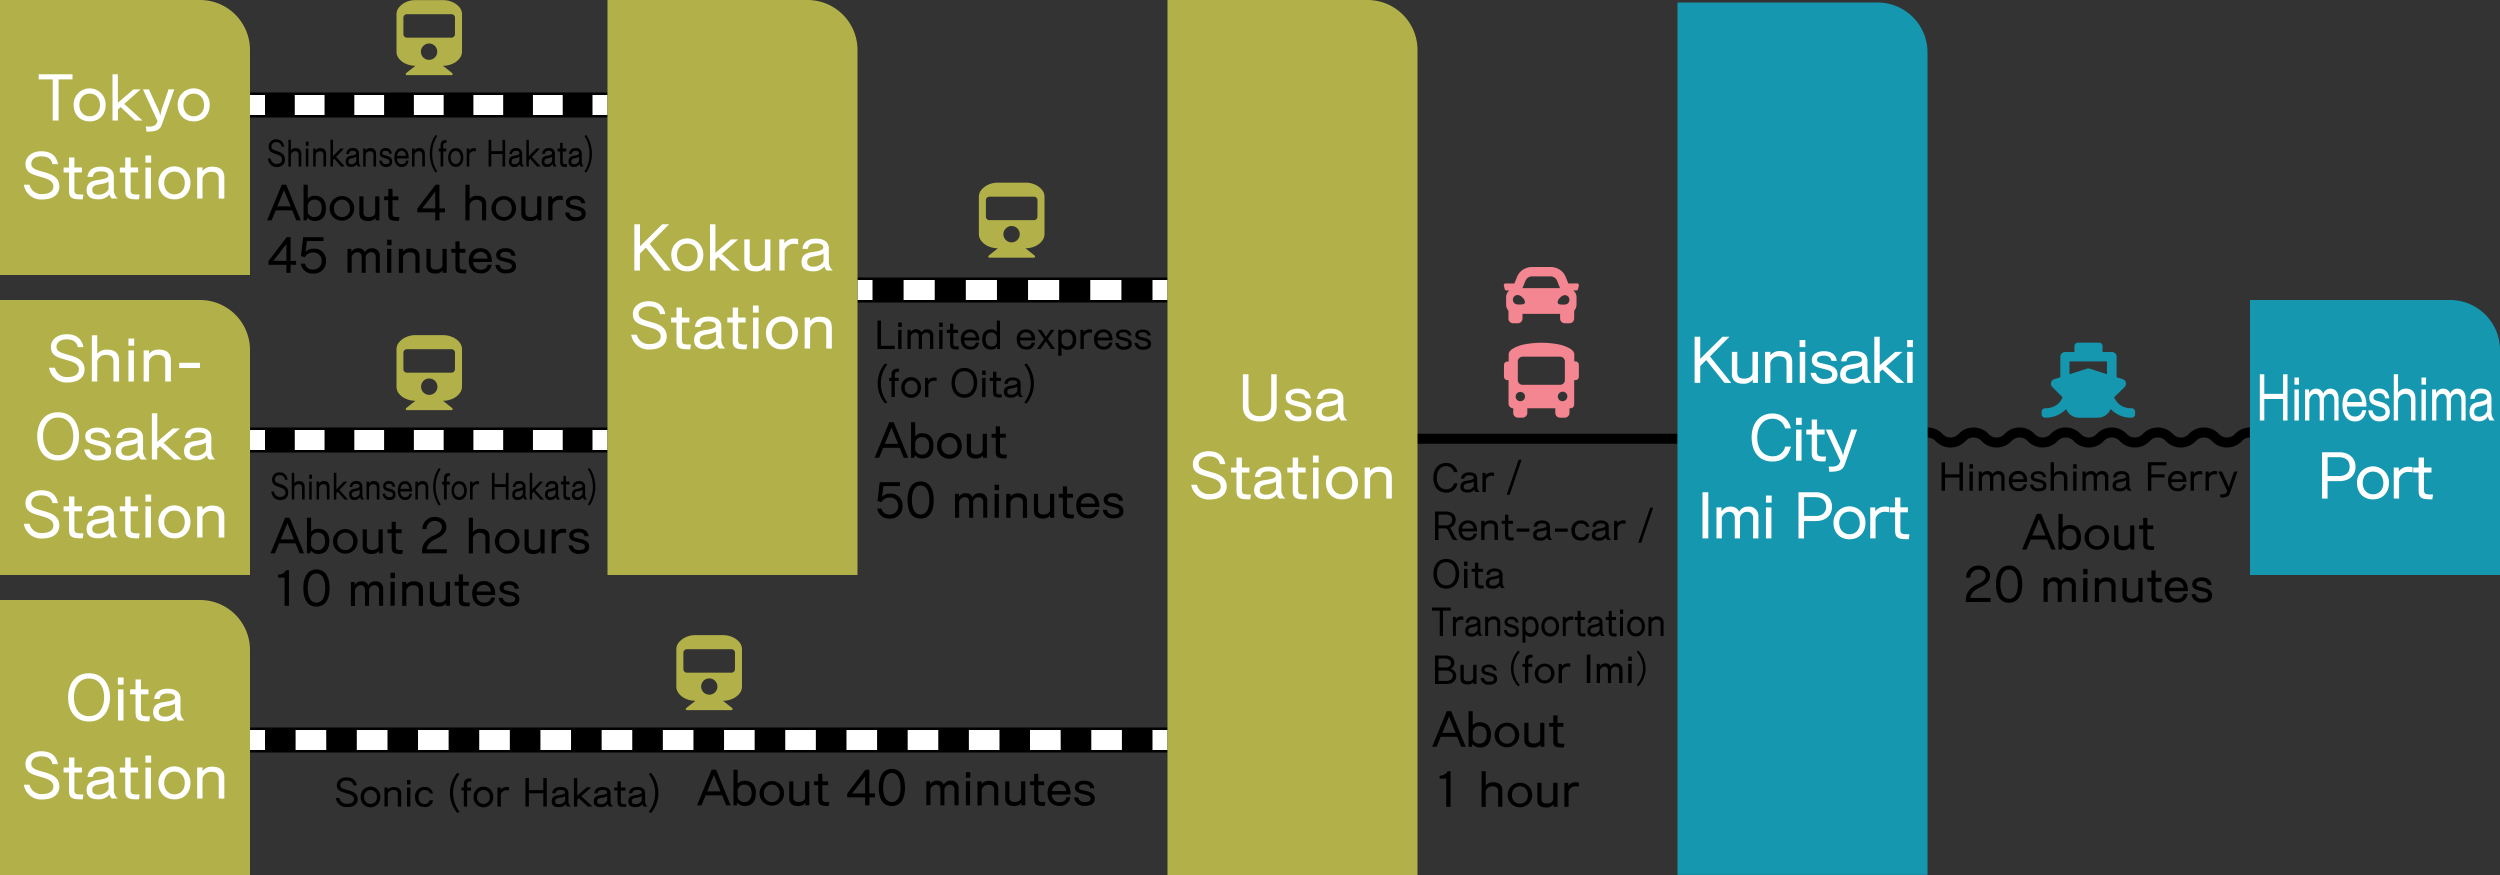 <svg version="1.1" viewBox="0 0 1000 350.03" xmlns="http://www.w3.org/2000/svg"><rect x="0" y="0" width="1000" height="350.03" fill="#333333" stroke="none"/><defs><style>.cls-1{fill:#b2b149;}.cls-2{isolation:isolate;}.cls-3{fill:#333;}.cls-4{fill:#f38690;}.cls-5{fill:#1697b0;}.cls-6{fill:#fff;}</style></defs><g data-name="レイヤー 2"><g id="新幹線_博多行き_約4時間45分_" data-name="新幹線 博多行き 約4時間45分 "><g class="cls-2"><path d="m112.64 58.67a2 2 0 0 0-2.17-1.8 1.72 1.72 0 0 0-1.89 1.68c0 0.77 0.34 1.22 1.53 1.64l1.28 0.45c1.75 0.61 2.56 1.57 2.56 3.19 0 1.85-1.2 3-3.32 3-1.86 0-3.15-1.32-3.48-3.42h1.09a2.4 2.4 0 0 0 2.41 2.16c1.38 0 2.16-0.67 2.16-1.72s-0.66-1.59-1.85-2l-1.3-0.46c-1.68-0.6-2.19-1.35-2.19-2.78a2.86 2.86 0 0 1 3-2.88c2.07 0 2.93 1.28 3.22 3z"/><path d="m119.46 66.61v-4.61c0-1.05-0.5-1.5-1.41-1.5a1.7 1.7 0 0 0-1.69 1.48v4.67h-1v-10.72h1v4.29a2.09 2.09 0 0 1 1.89-1c1.47 0 2.27 0.83 2.27 2.52v4.85z"/><path d="m122.34 58.33v-1.65h1.09v1.65zm0 8.28v-7.19h1v7.19z"/><path d="m129.38 66.61v-4.61c0-1.05-0.5-1.5-1.4-1.5a1.7 1.7 0 0 0-1.7 1.48v4.67h-1v-7.23h1v0.8a2.09 2.09 0 0 1 1.89-1c1.47 0 2.27 0.83 2.27 2.52v4.85z"/><path d="m136.47 66.61-2.74-3.11-0.54 0.57v2.54h-1v-10.68h1v6.58l3-3.09h1.38l-3.14 3.35 3.5 3.84z"/><path d="m143.14 66.61a1.89 1.89 0 0 1-0.42-1 2.45 2.45 0 0 1-2.19 1.17 1.92 1.92 0 0 1-2.21-2.11 2.07 2.07 0 0 1 2-2.33c1.5-0.25 2.17-0.51 2.17-1.09s-0.46-0.93-1.41-0.93-1.43 0.4-1.54 1.27h-1a2.36 2.36 0 0 1 2.6-2.37 2.16 2.16 0 0 1 2.44 2.33v3.15a2.7 2.7 0 0 0 0.77 1.91zm-0.62-4c-0.33 0.33-0.65 0.48-1.93 0.73-0.82 0.17-1.2 0.48-1.2 1.28s0.41 1.06 1.25 1.06a2 2 0 0 0 1.88-1.38z"/><path d="m149.38 66.61v-4.61c0-1.05-0.5-1.5-1.41-1.5a1.69 1.69 0 0 0-1.69 1.48v4.67h-1v-7.23h1v0.8a2.09 2.09 0 0 1 1.89-1c1.47 0 2.27 0.83 2.27 2.52v4.85z"/><path d="m155.7 61.49c-0.08-0.81-0.61-1.18-1.46-1.18s-1.3 0.33-1.3 0.91 0.23 0.66 1.08 0.9l0.85 0.24c1.34 0.38 2 1 2 2.28 0 1.44-0.91 2.16-2.56 2.16a2.57 2.57 0 0 1-2.58-2.55h1a1.49 1.49 0 0 0 1.54 1.41c1.08 0 1.54-0.34 1.54-1s-0.32-0.9-1.29-1.2l-0.79-0.24c-1.32-0.37-1.8-0.87-1.8-2a2.07 2.07 0 0 1 2.31-2 2.27 2.27 0 0 1 2.47 2.25z"/><path d="m158.8 63.38c0.08 1.5 0.81 2.3 1.89 2.3a1.64 1.64 0 0 0 1.75-1.47h1c-0.28 1.72-1.23 2.59-2.68 2.59-1.84 0-3-1.45-3-3.85s1.26-3.71 2.89-3.71 2.85 1.41 2.85 4v0.16zm3.58-1.05c-0.08-1.24-0.8-2-1.74-2s-1.69 0.84-1.81 2z"/><path d="m168.9 66.61v-4.61c0-1.05-0.5-1.5-1.41-1.5a1.7 1.7 0 0 0-1.69 1.48v4.67h-1v-7.23h1v0.8a2.09 2.09 0 0 1 1.89-1c1.47 0 2.27 0.83 2.27 2.52v4.85z"/><path d="m174.19 69a13.48 13.48 0 0 1 0-15l0.73 0.37a12.25 12.25 0 0 0-2 7.13 12.22 12.22 0 0 0 2 7.12z"/><path d="m176.23 66.61v-6h-0.73v-1.19h0.73v-1.14c0-1.59 0.64-2.28 2-2.28a2.3 2.3 0 0 1 0.37 0v1.14a1.14 1.14 0 0 0-0.26 0c-0.67 0-1.05 0.3-1.05 1.2v1.08h1.21v1.16h-1.21v6z"/><path d="m179.27 63c0-2 1.09-3.78 3.07-3.78s3 1.8 3 3.78-1.08 3.78-3 3.78-3.07-1.7-3.07-3.78zm5 0c0-1.51-0.76-2.62-2-2.62s-2 1.11-2 2.62 0.81 2.61 2 2.61 2.04-1.04 2.04-2.61z"/><path d="m186.69 66.61v-7.19h1v0.89a2.19 2.19 0 0 1 1.94-1.07 2.86 2.86 0 0 1 0.7 0.09v1.23a2.47 2.47 0 0 0-0.7-0.1 1.85 1.85 0 0 0-1.91 1.54v4.59z"/><path d="m201 66.61v-5h-4.49v5h-1.07v-10.68h1.07v4.53h4.49v-4.53h1.07v10.68z"/><path d="m208.4 66.61a2 2 0 0 1-0.42-1 2.44 2.44 0 0 1-2.19 1.17 1.92 1.92 0 0 1-2.21-2.11 2.07 2.07 0 0 1 2-2.33c1.5-0.25 2.17-0.51 2.17-1.09s-0.46-0.93-1.41-0.93-1.43 0.4-1.54 1.27h-1a2.36 2.36 0 0 1 2.6-2.37 2.16 2.16 0 0 1 2.44 2.33v3.15a2.7 2.7 0 0 0 0.77 1.91zm-0.62-4c-0.32 0.33-0.65 0.48-1.93 0.73-0.82 0.17-1.2 0.48-1.2 1.28s0.41 1.06 1.25 1.06a2 2 0 0 0 1.88-1.38z"/><path d="m214.81 66.61-2.74-3.11-0.53 0.57v2.54h-1v-10.68h1v6.58l3-3.09h1.39l-3.14 3.35 3.5 3.84z"/><path d="m221.49 66.61a2 2 0 0 1-0.43-1 2.43 2.43 0 0 1-2.19 1.17 1.92 1.92 0 0 1-2.2-2.11 2.07 2.07 0 0 1 2-2.33c1.49-0.25 2.17-0.51 2.17-1.09s-0.46-0.93-1.41-0.93-1.43 0.4-1.54 1.27h-1a2.37 2.37 0 0 1 2.61-2.37 2.16 2.16 0 0 1 2.44 2.33v3.15a2.66 2.66 0 0 0 0.77 1.91zm-0.63-4c-0.32 0.33-0.64 0.48-1.93 0.73-0.82 0.17-1.19 0.48-1.19 1.28s0.41 1.06 1.24 1.06a2 2 0 0 0 1.88-1.38z"/><path d="m226.69 66.79h-0.41c-1.84 0-2.22-0.52-2.22-2.11v-4.1h-1v-1.16h1v-2.28h1v2.28h1.45v1.16h-1.41v3.94c0 0.87 0.15 1.13 1.22 1.13a4.7 4.7 0 0 0 0.51 0z"/><path d="m232.26 66.61a1.9 1.9 0 0 1-0.43-1 2.43 2.43 0 0 1-2.19 1.17 1.92 1.92 0 0 1-2.2-2.11 2.07 2.07 0 0 1 2-2.33c1.49-0.25 2.17-0.51 2.17-1.09s-0.47-0.93-1.41-0.93-1.43 0.4-1.55 1.27h-1a2.37 2.37 0 0 1 2.61-2.37 2.16 2.16 0 0 1 2.44 2.33v3.15a2.66 2.66 0 0 0 0.77 1.91zm-0.63-4c-0.32 0.33-0.64 0.48-1.93 0.73-0.82 0.17-1.19 0.48-1.19 1.28s0.41 1.06 1.24 1.06a2 2 0 0 0 1.88-1.38z"/><path d="m233.77 68.63a12.15 12.15 0 0 0 2-7.12 12.18 12.18 0 0 0-2-7.13l0.74-0.37a13.48 13.48 0 0 1 0 15z"/><path d="m118.51 88.13-1.62-4h-6.6l-1.66 4h-1.78l5.86-14.24h1.78l5.8 14.24zm-4.9-12.13-2.68 6.52h5.32z"/><path d="m121.43 88.13v-14.24h1.66v5.56a3.84 3.84 0 0 1 2.91-1.14c2.48 0 4.38 1.48 4.38 4.94s-1.74 5.14-4.44 5.14a3.6 3.6 0 0 1-2.94-1.34l-0.36 1.08zm1.66-3.1a2.71 2.71 0 0 0 2.68 1.8c1.64 0 2.9-1.16 2.9-3.58s-1.18-3.4-2.86-3.4a2.56 2.56 0 0 0-2.72 2.4z"/><path d="m131.85 83.35a4.92 4.92 0 1 1 9.84 0 4.92 4.92 0 1 1-9.84 0zm8.1 0c0-2-1.22-3.5-3.16-3.5a3.22 3.22 0 0 0-3.18 3.5 3.18 3.18 0 0 0 3.18 3.48c1.94 0 3.21-1.42 3.21-3.48z"/><path d="m150.21 88.13v-1a3.49 3.49 0 0 1-3 1.28c-2.12 0-3.48-1-3.48-3v-6.86h1.66v6.38c0 1.34 0.68 1.88 2.2 1.88s2.48-0.78 2.48-1.78v-6.48h1.68v9.58z"/><path d="m159.53 88.37h-0.66c-3 0-3.56-0.7-3.56-2.82v-5.46h-1.66v-1.54h1.66v-3h1.69v3h2.34v1.54h-2.34v5.26c0 1.16 0.24 1.5 2 1.5h0.82z"/><path d="m174.09 88.13v-3.2h-7.18v-1.5l7.3-9.54h1.56v9.46h2.23v1.58h-2.22v3.2zm0-11.5-5.2 6.72h5.2z"/><path d="m192.81 88.13v-6.2c0-1.4-0.8-2-2.26-2a2.63 2.63 0 0 0-2.72 2v6.22h-1.66v-14.26h1.66v5.72a3.6 3.6 0 0 1 3-1.3c2.36 0 3.64 1.1 3.64 3.36v6.46z"/><path d="m196.59 83.35a4.92 4.92 0 1 1 9.84 0 4.92 4.92 0 1 1-9.84 0zm8.1 0c0-2-1.22-3.5-3.16-3.5a3.22 3.22 0 0 0-3.18 3.5 3.18 3.18 0 0 0 3.18 3.48c1.94 0 3.16-1.42 3.16-3.48z"/><path d="m215 88.13v-1a3.49 3.49 0 0 1-3 1.28c-2.12 0-3.48-1-3.48-3v-6.86h1.66v6.38c0 1.34 0.68 1.88 2.2 1.88s2.48-0.78 2.48-1.78v-6.48h1.68v9.58z"/><path d="m219.29 88.13v-9.58h1.56v1.18a3.73 3.73 0 0 1 3.15-1.42 5.48 5.48 0 0 1 1.12 0.12v1.64a4.41 4.41 0 0 0-1.12-0.14 2.88 2.88 0 0 0-3 2.07v6.12z"/><path d="m232.47 81.31c-0.14-1.08-1-1.58-2.34-1.58s-2.13 0.44-2.13 1.27 0.38 0.88 1.74 1.2l1.36 0.32c2.16 0.5 3.18 1.38 3.18 3 0 1.92-1.46 2.88-4.1 2.88a3.87 3.87 0 0 1-4.16-3.4h1.64a2.28 2.28 0 0 0 2.48 1.88c1.74 0 2.48-0.46 2.48-1.36s-0.52-1.2-2.08-1.6l-1.26-0.32c-2.12-0.5-2.9-1.16-2.9-2.62 0-1.66 1.62-2.66 3.72-2.66s3.64 0.88 4 3z"/><path d="m114.55 109.13v-3.2h-7.18v-1.5l7.3-9.54h1.56v9.46h2.22v1.58h-2.22v3.2zm0-11.5-5.2 6.72h5.2z"/><path d="m122.77 96.43-0.54 4.34a4.08 4.08 0 0 1 3.3-1.3 4.57 4.57 0 0 1 4.88 4.84 4.81 4.81 0 0 1-5.14 5.12 4.67 4.67 0 0 1-4.94-4h1.67a3 3 0 0 0 3.24 2.38 3.27 3.27 0 0 0 3.4-3.5 3.16 3.16 0 0 0-3.38-3.3 3.53 3.53 0 0 0-3.3 1.88l-1.58-0.46 0.88-7.56h8.14v1.54z"/><path d="m150.29 109.13v-6.24a1.77 1.77 0 0 0-1.86-2 2.24 2.24 0 0 0-2.16 1.7v6.52h-1.6v-6.24c0-1.36-0.72-2-1.76-2a2.5 2.5 0 0 0-2.24 1.84v6.38h-1.67v-9.54h1.54v1.24a3.06 3.06 0 0 1 2.74-1.48 2.73 2.73 0 0 1 2.7 1.6 3 3 0 0 1 2.78-1.6 2.89 2.89 0 0 1 3.14 3v6.8z"/><path d="m154.85 98.09v-2.2h1.76v2.2zm0 11v-9.54h1.68v9.58z"/><path d="m166.17 109.13v-6.2c0-1.4-0.8-2-2.26-2a2.63 2.63 0 0 0-2.72 2v6.22h-1.66v-9.6h1.66v1.06a3.6 3.6 0 0 1 3-1.3c2.36 0 3.64 1.1 3.64 3.36v6.46z"/><path d="m177.07 109.13v-1a3.49 3.49 0 0 1-3 1.28c-2.12 0-3.48-1-3.48-3v-6.86h1.66v6.38c0 1.34 0.68 1.88 2.2 1.88s2.55-0.81 2.55-1.81v-6.45h1.68v9.58z"/><path d="m186.39 109.37h-0.66c-3 0-3.56-0.7-3.56-2.82v-5.48h-1.66v-1.52h1.66v-3h1.66v3h2.34v1.54h-2.34v5.26c0 1.16 0.24 1.5 2 1.5h0.82z"/><path d="m189.27 104.83a2.9 2.9 0 0 0 3 3.06c1.56 0 2.54-0.7 2.8-2h1.56a4 4 0 0 1-4.3 3.46c-3 0-4.82-1.94-4.82-5.14s2-4.94 4.64-4.94c2.8 0 4.58 1.88 4.58 5.3v0.22zm5.74-1.4a2.71 2.71 0 0 0-2.78-2.68 2.89 2.89 0 0 0-2.92 2.68z"/><path d="m204.55 102.31c-0.14-1.08-1-1.58-2.34-1.58s-2.1 0.44-2.1 1.22 0.38 0.88 1.74 1.2l1.36 0.32c2.16 0.5 3.18 1.38 3.18 3 0 1.92-1.46 2.88-4.1 2.88a3.87 3.87 0 0 1-4.16-3.4h1.64a2.28 2.28 0 0 0 2.48 1.88c1.74 0 2.48-0.46 2.48-1.36s-0.52-1.2-2.08-1.6l-1.26-0.32c-2.12-0.5-2.9-1.16-2.9-2.62 0-1.66 1.62-2.66 3.72-2.66s3.64 0.88 4 3z"/></g><rect x="100" y="37" width="143" height="10"/><path class="cls-6" d="m100 38v8h6v-8zm17.91 0v8h11.91v-8zm23.82 0v8h11.91v-8zm23.82 0v8h11.91v-8zm23.809 0v8h11.91v-8zm23.82 0v8h11.91v-8zm23.82 0v8h6v-8z"/><g class="cls-2"><path class="cls-1" d="m184.8 20.68a4.33 4.33 0 0 1-1.06 2.78 7.07 7.07 0 0 1-2.81 2.08 9.29 9.29 0 0 1-3.75 0.77l3.69 2.93a0.41 0.41 0 0 1 0.15 0.49 0.41 0.41 0 0 1-0.44 0.33h-17.81a0.4 0.4 0 0 1-0.44-0.33 0.42 0.42 0 0 1 0.14-0.49l3.69-2.93a9.36 9.36 0 0 1-3.75-0.77 7.07 7.07 0 0 1-2.81-2.08 4.37 4.37 0 0 1-1-2.78v-15a4.29 4.29 0 0 1 1.08-2.81 7.62 7.62 0 0 1 2.76-2.05 8.86 8.86 0 0 1 3.61-0.76h11.25a9 9 0 0 1 3.63 0.76 7.3 7.3 0 0 1 2.81 2.05 4.32 4.32 0 0 1 1.06 2.81zm-2.8-13.59a1.34 1.34 0 0 0-0.41-1 1.35 1.35 0 0 0-1-0.41h-17.82a1.4 1.4 0 0 0-1.41 1.41v6.56a1.39 1.39 0 0 0 0.41 1 1.37 1.37 0 0 0 1 0.41h17.81a1.4 1.4 0 0 0 1.4-1.41zm-12.64 11.28a3.12 3.12 0 0 0-1 2.31 3.27 3.27 0 1 0 3.28-3.28 3.12 3.12 0 0 0-2.28 0.97z"/></g></g><g id="ソニック_博多行き_約40分" data-name="ソニック 博多行き 約40分"><g><rect x="100" y="291" width="367" height="10"/><path class="cls-6" d="m100 292v8h6v-8zm18.24 0v8h12.27l-0.029-8zm24.48 0v8h12.279v-8zm24.49 0v8h12.238v-8zm24.479 0v8h12.24v-8zm24.48 0v8h12.24v-8zm24.49 0v8h12.24v-8zm24.48 0v8h12.24v-8zm24.479 0v8h12.24v-8zm24.48 0v8h12.24v-8zm24.49 0v8h12.24v-8zm24.48 0v8h12.24v-8zm24.48 0v8h12.238v-8zm24.449 0v8h12.279l-0.029-8zm24.52 0v8h12.24v-8zm24.48 0v8h6v-8z"/></g><g class="cls-2"><path d="m141.35 314.14c-0.29-1.36-1.22-1.92-2.78-1.92s-2.44 0.85-2.44 1.8 0.43 1.29 2 1.74l1.65 0.48c2.24 0.66 3.28 1.68 3.28 3.41 0 2-1.54 3.2-4.26 3.2a4.29 4.29 0 0 1-4.48-3.65h1.41a2.94 2.94 0 0 0 3.09 2.31c1.78 0 2.78-0.72 2.78-1.84s-0.84-1.7-2.38-2.16l-1.67-0.5c-2.16-0.64-2.81-1.44-2.81-3 0-1.7 1.55-3.07 3.87-3.07 2.66 0 3.76 1.36 4.13 3.16z"/><path d="m144.26 318.79a3.94 3.94 0 1 1 7.87 0 3.94 3.94 0 1 1-7.87 0zm6.48 0a2.54 2.54 0 0 0-2.53-2.8 2.58 2.58 0 0 0-2.54 2.8 2.54 2.54 0 0 0 2.54 2.78 2.5 2.5 0 0 0 2.53-2.78z"/><path d="m159.11 322.61v-5c0-1.12-0.64-1.6-1.81-1.6a2.12 2.12 0 0 0-2.18 1.58v5h-1.32v-7.59h1.32v0.84a2.9 2.9 0 0 1 2.44-1c1.89 0 2.91 0.88 2.91 2.69v5.17z"/><path d="m162.8 313.78v-1.78h1.41v1.76zm0 8.83v-7.61h1.34v7.66z"/><path d="m173.22 320.08a3.13 3.13 0 0 1-3.41 2.74c-2.14 0-3.81-1.26-3.81-4.05a3.71 3.71 0 0 1 3.73-4 3.2 3.2 0 0 1 3.46 2.58h-1.25c-0.22-0.93-1.07-1.34-2.21-1.34-1.31 0-2.32 1.08-2.32 2.78 0 1.87 1 2.8 2.43 2.8a1.88 1.88 0 0 0 2-1.49z"/><path d="m182.9 325.17a12.39 12.39 0 0 1 0-16l0.94 0.4a12.41 12.41 0 0 0 0 15.2z"/><path d="m185.52 322.61v-6.43h-0.94v-1.18h0.94v-1.22c0-1.7 0.82-2.43 2.53-2.43h0.48v1.22a1.83 1.83 0 0 0-0.33 0c-0.87 0-1.35 0.32-1.35 1.28v1.15h1.55v1.23h-1.55v6.43z"/><path d="m189.43 318.79a3.94 3.94 0 1 1 7.87 0 3.94 3.94 0 1 1-7.87 0zm6.48 0a2.54 2.54 0 0 0-2.53-2.8 2.58 2.58 0 0 0-2.55 2.8 2.55 2.55 0 0 0 2.55 2.78 2.51 2.51 0 0 0 2.53-2.78z"/><path d="m199 322.61v-7.61h1.25v0.94a3 3 0 0 1 2.5-1.14 4.58 4.58 0 0 1 0.89 0.1v1.31a3.44 3.44 0 0 0-0.89-0.11 2.31 2.31 0 0 0-2.42 1.66v4.9z"/><path d="m217.33 322.61v-5.3h-5.78v5.3h-1.37v-11.39h1.37v4.83h5.78v-4.83h1.38v11.39z"/><path d="m226.87 322.61a1.89 1.89 0 0 1-0.55-1 3.32 3.32 0 0 1-2.81 1.25c-1.92 0-2.84-0.82-2.84-2.26s0.76-2.22 2.57-2.48 2.78-0.54 2.78-1.17-0.59-1-1.81-1-1.84 0.43-2 1.36h-1.32c0.16-1.79 1.57-2.53 3.35-2.53s3.14 0.79 3.14 2.48v3.35a2.61 2.61 0 0 0 1 2zm-0.8-4.22c-0.42 0.35-0.83 0.51-2.48 0.78-1.06 0.18-1.54 0.51-1.54 1.36s0.53 1.14 1.6 1.14a2.59 2.59 0 0 0 2.42-1.47z"/><path d="m235.11 322.61-3.52-3.31-0.69 0.61v2.7h-1.33v-11.39h1.33v7l3.82-3.29h1.78l-4 3.56 4.49 4.1z"/><path d="m243.68 322.61a1.87 1.87 0 0 1-0.54-1 3.35 3.35 0 0 1-2.82 1.25c-1.92 0-2.83-0.82-2.83-2.26s0.75-2.22 2.56-2.48 2.79-0.54 2.79-1.17-0.6-1-1.81-1-1.84 0.43-2 1.36h-1.31c0.16-1.79 1.57-2.53 3.35-2.53s3.13 0.79 3.13 2.48v3.35a2.61 2.61 0 0 0 1 2zm-0.8-4.22c-0.41 0.35-0.83 0.51-2.48 0.78-1.05 0.18-1.53 0.51-1.53 1.36s0.52 1.14 1.6 1.14a2.56 2.56 0 0 0 2.41-1.47z"/><path d="m250.37 322.8h-0.53c-2.37 0-2.85-0.56-2.85-2.26v-4.38h-1.32v-1.16h1.33v-2.44h1.33v2.44h1.88v1.23h-1.88v4.21c0 0.93 0.19 1.2 1.57 1.2h0.66z"/><path d="m257.52 322.61a1.87 1.87 0 0 1-0.54-1 3.35 3.35 0 0 1-2.82 1.25c-1.92 0-2.83-0.82-2.83-2.26s0.75-2.22 2.56-2.48 2.79-0.54 2.79-1.17-0.6-1-1.81-1-1.84 0.43-2 1.36h-1.31c0.16-1.79 1.57-2.53 3.35-2.53s3.13 0.79 3.13 2.48v3.35a2.61 2.61 0 0 0 1 2zm-0.8-4.22c-0.41 0.35-0.83 0.51-2.48 0.78-1.05 0.18-1.53 0.51-1.53 1.36s0.52 1.14 1.6 1.14a2.56 2.56 0 0 0 2.41-1.47z"/><path d="m259.47 324.77a12.37 12.37 0 0 0 0-15.2l0.95-0.4a12.39 12.39 0 0 1 0 16z"/><path d="m290.47 322.13-1.62-4h-6.6l-1.66 4h-1.78l5.86-14.24h1.78l5.8 14.24zm-4.9-12.1-2.68 6.52h5.32z"/><path d="m293.39 322.13v-14.24h1.66v5.56a3.84 3.84 0 0 1 2.92-1.14c2.48 0 4.38 1.48 4.38 4.94s-1.74 5.14-4.44 5.14a3.6 3.6 0 0 1-2.92-1.34l-0.36 1.08zm1.66-3.1a2.71 2.71 0 0 0 2.68 1.8c1.64 0 2.9-1.16 2.9-3.58s-1.18-3.4-2.86-3.4a2.56 2.56 0 0 0-2.72 2.4z"/><path d="m303.81 317.35a4.92 4.92 0 1 1 9.84 0 4.92 4.92 0 1 1-9.84 0zm8.1 0c0-2-1.22-3.5-3.16-3.5a3.22 3.22 0 0 0-3.18 3.5 3.18 3.18 0 0 0 3.18 3.48c1.94 0 3.16-1.42 3.16-3.48z"/><path d="m322.17 322.13v-1a3.49 3.49 0 0 1-3 1.28c-2.12 0-3.48-1-3.48-3v-6.88h1.66v6.38c0 1.34 0.68 1.88 2.2 1.88s2.48-0.78 2.48-1.78v-6.48h1.68v9.58z"/><path d="m331.49 322.37h-0.66c-3 0-3.56-0.7-3.56-2.82v-5.48h-1.66v-1.54h1.66v-3h1.66v3h2.34v1.54h-2.34v5.26c0 1.16 0.24 1.5 2 1.5h0.82z"/><path d="m346.05 322.13v-3.2h-7.18v-1.5l7.3-9.54h1.56v9.46h2.27v1.58h-2.22v3.2zm0-11.5-5.2 6.72h5.2z"/><path d="m351.49 315c0-4.28 1.64-7.42 5.24-7.42s5.27 3.15 5.27 7.42c0 4.44-1.66 7.42-5.26 7.42s-5.25-2.87-5.25-7.42zm8.74 0c0-3.52-1.22-5.82-3.5-5.82s-3.48 2.24-3.48 5.82 1.2 5.82 3.48 5.82 3.5-2.15 3.5-5.82z"/><path d="m381.79 322.13v-6.24a1.77 1.77 0 0 0-1.86-2 2.24 2.24 0 0 0-2.16 1.7v6.52h-1.6v-6.24c0-1.36-0.72-2-1.76-2a2.5 2.5 0 0 0-2.24 1.84v6.38h-1.64v-9.58h1.54v1.24a3.06 3.06 0 0 1 2.74-1.48 2.73 2.73 0 0 1 2.7 1.6 3 3 0 0 1 2.78-1.6 2.89 2.89 0 0 1 3.14 3v6.8z"/><path d="m386.35 311.09v-2.2h1.76v2.2zm0 11v-9.58h1.68v9.58z"/><path d="m397.67 322.13v-6.2c0-1.4-0.8-2-2.26-2a2.63 2.63 0 0 0-2.72 2v6.22h-1.69v-9.58h1.66v1.06a3.6 3.6 0 0 1 3-1.3c2.36 0 3.64 1.1 3.64 3.36v6.46z"/><path d="m408.57 322.13v-1a3.49 3.49 0 0 1-3 1.28c-2.12 0-3.48-1-3.48-3v-6.88h1.66v6.38c0 1.34 0.68 1.88 2.2 1.88s2.48-0.78 2.48-1.78v-6.48h1.68v9.58z"/><path d="m417.89 322.37h-0.66c-3 0-3.56-0.7-3.56-2.82v-5.48h-1.67v-1.54h1.66v-3h1.66v3h2.34v1.54h-2.34v5.26c0 1.16 0.24 1.5 2 1.5h0.82z"/><path d="m420.77 317.83a2.9 2.9 0 0 0 3 3.06c1.56 0 2.54-0.7 2.8-2h1.56a4 4 0 0 1-4.3 3.46c-3 0-4.82-1.94-4.82-5.14s2-4.94 4.64-4.94c2.8 0 4.58 1.88 4.58 5.3v0.22zm5.74-1.4a2.71 2.71 0 0 0-2.78-2.68 2.89 2.89 0 0 0-2.92 2.68z"/><path d="m436.05 315.31c-0.14-1.08-1-1.58-2.34-1.58s-2.1 0.44-2.1 1.22 0.38 0.88 1.74 1.2l1.36 0.32c2.16 0.5 3.18 1.38 3.18 3 0 1.92-1.46 2.88-4.1 2.88a3.87 3.87 0 0 1-4.16-3.4h1.64a2.28 2.28 0 0 0 2.48 1.88c1.74 0 2.48-0.46 2.48-1.36s-0.52-1.2-2.08-1.6l-1.26-0.32c-2.12-0.5-2.9-1.16-2.9-2.62 0-1.66 1.62-2.66 3.72-2.66s3.64 0.88 4 3z"/><path class="cls-1" d="m296.79 274.69a4.41 4.41 0 0 1-1.05 2.78 7.2 7.2 0 0 1-2.82 2.08 9.28 9.28 0 0 1-3.75 0.76l3.7 2.93a0.43 0.43 0 0 1 0.14 0.5 0.41 0.41 0 0 1-0.44 0.32h-17.81a0.42 0.42 0 0 1-0.44-0.32 0.42 0.42 0 0 1 0.15-0.5l3.69-2.93a9.28 9.28 0 0 1-3.75-0.76 7.16 7.16 0 0 1-2.81-2.08 4.37 4.37 0 0 1-1.06-2.78v-15a4.3 4.3 0 0 1 1.08-2.82 7.74 7.74 0 0 1 2.82-2.05 8.78 8.78 0 0 1 3.6-0.76h11.25a9 9 0 0 1 3.63 0.76 7.34 7.34 0 0 1 2.82 2.05 4.37 4.37 0 0 1 1.05 2.82zm-2.79-13.6a1.4 1.4 0 0 0-1.41-1.4h-17.83a1.4 1.4 0 0 0-1.41 1.4v6.56a1.37 1.37 0 0 0 0.41 1 1.39 1.39 0 0 0 1 0.41h17.81a1.39 1.39 0 0 0 1-0.41 1.37 1.37 0 0 0 0.41-1zm-12.63 11.28a3.25 3.25 0 1 0 2.32-1 3.2 3.2 0 0 0-2.34 1z"/></g></g><g id="車_レンタカー_大分交通バス_伊美行き_約1時間" data-name="車 レンタカー 大分交通バス 伊美行き 約1時間"><rect id="長方形_1743_のコピー" x="524" y="173.5" width="147" height="4" data-name="長方形 1743 のコピー"/><g class="cls-2"><path class="cls-4" d="m630.14 144.56a1.4 1.4 0 0 1 1.4 1.4v4.69a1.4 1.4 0 0 1-1.4 1.41h-0.47v9.72a1.57 1.57 0 0 1-0.41 1.09 1.48 1.48 0 0 1-1.12 0.44h-0.35v1.87a1.9 1.9 0 0 1-1.87 1.88h-1.92a1.84 1.84 0 0 1-1.32-0.56 1.8 1.8 0 0 1-0.55-1.32v-1.87h-11.21v1.87a1.91 1.91 0 0 1-1.88 1.88h-1.87a1.91 1.91 0 0 1-1.88-1.88v-1.87a1.84 1.84 0 0 1-1.32-0.56 1.8 1.8 0 0 1-0.55-1.32v-9.37h-0.42a1.4 1.4 0 0 1-1.41-1.41v-4.65a1.4 1.4 0 0 1 1.41-1.4h0.47v-2.82c0-0.86 0.58-1.65 1.76-2.37a14.85 14.85 0 0 1 4.77-1.7 35.9 35.9 0 0 1 13.18 0 14.82 14.82 0 0 1 4.78 1.7c1.17 0.72 1.76 1.51 1.76 2.37v2.82zm-22 15.93a1.79 1.79 0 0 0 1.31-0.55 1.84 1.84 0 0 0 0-2.64 1.88 1.88 0 0 0-3.19 1.32 1.82 1.82 0 0 0 0.56 1.32 1.8 1.8 0 0 0 1.29 0.55zm0.93-6.56h15a1.91 1.91 0 0 0 1.88-1.87v-7.5a1.91 1.91 0 0 0-1.88-1.88h-15.07a1.84 1.84 0 0 0-1.32 0.56 1.8 1.8 0 0 0-0.55 1.32v7.5a1.79 1.79 0 0 0 0.55 1.31 1.84 1.84 0 0 0 1.32 0.56zm15.93 6.56a1.8 1.8 0 0 0 1.32-0.55 1.87 1.87 0 1 0-2.64-2.64 1.87 1.87 0 0 0 1.32 3.19z"/><path class="cls-4" d="m630.84 113.37a0.7 0.7 0 0 1 0.56 0.26 0.79 0.79 0 0 1 0.14 0.62l-0.35 1.4a0.64 0.64 0 0 1-0.26 0.38 0.75 0.75 0 0 1-0.44 0.15h-1.17a3.55 3.55 0 0 1 1.29 2.81v2.82a3.64 3.64 0 0 1-0.94 2.46v3.16a1.91 1.91 0 0 1-1.88 1.88h-1.87a1.91 1.91 0 0 1-1.88-1.88v-1.87h-15.04v1.87a1.9 1.9 0 0 1-1.87 1.88h-1.88a1.84 1.84 0 0 1-1.32-0.56 1.8 1.8 0 0 1-0.55-1.32v-3.16a3.59 3.59 0 0 1-0.94-2.46v-2.81a3.55 3.55 0 0 1 1.29-2.81h-1.13a0.71 0.71 0 0 1-0.44-0.15 0.62 0.62 0 0 1-0.27-0.38l-0.35-1.4a0.75 0.75 0 0 1 0.15-0.62 0.68 0.68 0 0 1 0.56-0.26h3.51l1-2.46a6.08 6.08 0 0 1 2.37-3 6.56 6.56 0 0 1 3.72-1.11h7.38a6.61 6.61 0 0 1 3.73 1.11 6.08 6.08 0 0 1 2.37 3l1 2.46zm-23.67 8.44h0.41a7.57 7.57 0 0 0 1.64-0.12c0.51-0.12 0.76-0.39 0.76-0.82a2.69 2.69 0 0 0-1-1.85 2.79 2.79 0 0 0-1.81-1 1.88 1.88 0 1 0 0 3.75zm3-9.5-1.17 2.93h15l-1.17-2.93a2.82 2.82 0 0 0-2.58-1.75h-7.44a2.83 2.83 0 0 0-1.61 0.49 2.77 2.77 0 0 0-0.99 1.26zm15.71 9.5a1.86 1.86 0 0 0 1.35-0.53 2 2 0 0 0 0-2.7 1.86 1.86 0 0 0-1.35-0.52 2.81 2.81 0 0 0-1.82 1 2.71 2.71 0 0 0-1 1.85c0 0.43 0.25 0.7 0.76 0.82a7.57 7.57 0 0 0 1.64 0.12z"/><path d="m607.45 183.9-4.769 14h1.18l4.76-14h-1.17zm-29.02 1.27c-3.09 0-5.09 2.401-5.09 5.881 0 3.92 2.121 6 5.121 6a4.34 4.34 0 0 0 4.539-3.721h-1.41a3 3 0 0 1-3.119 2.391c-1.95 0-3.74-1.39-3.74-4.67 0-2.8 1.57-4.602 3.68-4.602a3.08 3.08 0 0 1 3.141 2.391h1.439a4.48 4.48 0 0 0-4.561-3.67zm9.31 3.75c-1.77 0-3.18 0.739-3.34 2.529h1.311c0.15-0.93 0.79-1.359 2-1.359s1.799 0.38 1.799 1-0.969 0.91-2.779 1.17-2.561 1.04-2.561 2.481c0 1.44 0.91 2.26 2.83 2.26a3.37 3.37 0 0 0 2.769-1.189 1.91 1.91 0 0 0 0.541 1l1.57-0.061a2.61 2.61 0 0 1-1-2v-3.35c0-1.7-1.371-2.481-3.141-2.481zm9.01 0.08a3 3 0 0 0-2.5 1.141v-1h-1.25v7.67l1.33 0.049v-4.898a2.3 2.3 0 0 1 2.42-1.66 3.57 3.57 0 0 1 0.9 0.109v-1.311a4.07 4.07 0 0 0-0.9-0.1zm-7.24 3.58v1.81a2.55 2.55 0 0 1-2.41 1.469c-1.08 0-1.609-0.279-1.609-1.129s0.479-1.191 1.539-1.361c1.65-0.28 2.071-0.439 2.481-0.789z"/><path d="m660.07 203.1-4.769 14h1.18l4.76-14h-1.17zm-86.07 1.5v11.4h1.4v-4.641h2.689c0.62 0 0.93 0.431 1.18 0.941l1.24 2.549a4.2 4.2 0 0 0 0.83 1.15h1.76a6.47 6.47 0 0 1-1.24-1.51l-1.33-2.59a3 3 0 0 0-0.619-0.781 3.36 3.36 0 0 0 2.369-3.25c0-2.13-1.728-3.269-4.068-3.269h-4.211zm1.4 1.23h2.769c1.17 0 2.699 0.41 2.699 2.09 0 1.52-1.07 2.25-2.67 2.25h-2.799v-4.34zm26.6 0.061v2.43h-1.35v1.23h1.32v4.389c0 1.7 0.49 2.26 2.85 2.26h0.529l0.18-1.238h-0.66c-1.37 0-1.568-0.271-1.568-1.201v-4.209h1.91v-1.23h-1.881v-2.43h-1.33zm47.381 2.25a3 3 0 0 0-2.49 1.139v-0.949h-1.25v7.67h1.33v-4.9a2.29 2.29 0 0 1 2.41-1.66 3.57 3.57 0 0 1 0.898 0.111v-1.311a4.07 4.07 0 0 0-0.898-0.1zm-62.221 0.01a3.63 3.63 0 0 0-3.711 3.949c0 2.56 1.492 4.121 3.852 4.121a3.19 3.19 0 0 0 3.449-2.772h-1.25a2 2 0 0 1-2.24 1.57 2.33 2.33 0 0 1-2.439-2.449h6.01v-0.18c0-2.74-1.43-4.24-3.67-4.24zm8.635 0.01a2.92 2.92 0 0 0-1.984 1v-0.85h-1.32v7.67h1.32v-5a2.11 2.11 0 0 1 2.18-1.58c1.17 0 1.811 0.48 1.811 1.6v5h1.359v-5.15c0-1.81-1.02-2.689-2.91-2.689a2.92 2.92 0 0 0-0.455 0zm37.01 0.004a3.22 3.22 0 0 0-0.525 0.006 3.71 3.71 0 0 0-3.728 4c0 2.78 1.659 4.051 3.809 4.051a3.15 3.15 0 0 0 3.41-2.74l-1.33 0.02a1.88 1.88 0 0 1-2.049 1.49c-1.43 0-2.43-0.931-2.43-2.801 0-1.7 1.008-2.789 2.318-2.789 1.14 0 1.981 0.42 2.211 1.35h1.25a3.22 3.22 0 0 0-2.936-2.586zm-15.984 0.006c-1.78 0-3.19 0.739-3.35 2.529h1.318c0.16-0.93 0.78-1.359 2-1.359s1.811 0.38 1.811 1-0.989 0.91-2.789 1.17-2.561 1.04-2.561 2.481c0 1.44 0.92 2.26 2.84 2.26a3.32 3.32 0 0 0 2.811-1.25 1.92 1.92 0 0 0 0.549 1h1.512a2.61 2.61 0 0 1-1-2v-3.35c0-1.7-1.361-2.481-3.141-2.481zm23.529 0c-1.78 0-3.19 0.739-3.35 2.529h1.279c0.16-0.93 0.78-1.359 2-1.359s1.81 0.38 1.81 1-0.979 0.91-2.789 1.17-2.561 1.04-2.561 2.481c0 1.44 0.91 2.26 2.83 2.26a3.33 3.33 0 0 0 2.82-1.25 1.86 1.86 0 0 0 0.549 1h1.541a2.59 2.59 0 0 1-1-2v-3.35c0-1.7-1.351-2.481-3.131-2.481zm-53.16 1.131a2.18 2.18 0 0 1 2.231 2.148h-4.561a2.31 2.31 0 0 1 2.33-2.148zm19.5 2.1v1.279h5.09v-1.279h-5.09zm15.311 0v1.279h5.09v-1.279h-5.09zm-3.35 0.369v1.811a2.57 2.57 0 0 1-2.42 1.471c-1.07 0-1.6-0.431-1.6-1.131 0-0.85 0.479-1.189 1.539-1.359 1.65-0.28 2.061-0.441 2.481-0.791zm23.48 0v1.811a2.55 2.55 0 0 1-2.41 1.471c-1.07 0-1.602-0.431-1.602-1.131 0-0.85 0.531-1.189 1.531-1.359 1.65-0.28 2.071-0.441 2.481-0.791z"/><path d="m578.5 223.57c-3.56 0-5.131 2.88-5.131 5.93 0 3.08 1.561 5.949 5.131 5.949s5.16-2.919 5.16-5.949-1.6-5.93-5.16-5.93zm7.119 1.039v1.76h1.381v-1.76h-1.381zm-7.119 0.26c2.41 0 3.731 1.871 3.731 4.631s-1.401 4.641-3.731 4.641-3.711-1.881-3.711-4.641 1.301-4.631 3.711-4.631zm11.5 0.221v2.43h-1.35v1.23h1.32v4.391c0 1.7 0.49 2.26 2.85 2.26h0.529l0.18-1.201h-0.66c-1.37 0-1.568-0.269-1.568-1.199v-4.25h1.91v-1.23h-1.881v-2.43h-1.33zm7.881 2.291c-1.77 0-3.182 0.739-3.342 2.529h1.311c0.16-0.93 0.79-1.359 2-1.359s1.811 0.38 1.811 1-0.981 0.91-2.791 1.17-2.559 1.038-2.559 2.478 0.91 2.262 2.83 2.262a3.35 3.35 0 0 0 2.82-1.25 1.91 1.91 0 0 0 0.539 1h1.52a2.61 2.61 0 0 1-1-2v-3.352c0-1.7-1.369-2.478-3.139-2.478zm-12.262 0.158v7.672h1.381v-7.672h-1.381zm14.08 3.441v1.809a2.55 2.55 0 0 1-2.41 1.471c-1.08 0-1.6-0.279-1.6-1.129s0.481-1.191 1.531-1.361c1.65-0.27 2.068-0.439 2.478-0.789z"/><path d="m572.8 243v1.279h3.1v10.131l1.299-0.01v-10.131h3.111v-1.27h-7.51zm75.199 0.811v1.76h1.26v-1.76h-1.26zm-16.949 0.529v2.43h-1.191v1.23h1.191v4.34c0 1.7 0.428 2.26 2.568 2.26h0.471l0.16-1.189h-0.59c-1.24 0-1.41-0.269-1.41-1.199v-4.211h1.68v-1.23h-1.68v-2.43h-1.199zm12.459 0v2.43h-1.199v1.23h1.199v4.34c0 1.7 0.431 2.26 2.561 2.26h0.48l0.16-1.189h-0.592c-1.24 0-1.42-0.269-1.42-1.199v-4.211h1.691v-1.23h-1.691v-2.43h-1.189zm-58.971 2.211a2.58 2.58 0 0 0-2.25 1.139v-0.949h-1.119v7.67l1.199 0.039v-4.898a2.09 2.09 0 0 1 2.17-1.66 2.92 2.92 0 0 1 0.811 0.109v-1.35a3.32 3.32 0 0 0-0.811-0.1zm43.951 0a2.58 2.58 0 0 0-2.25 1.139v-0.949h-1.121v7.67l1.191 0.039v-4.898a2.1 2.1 0 0 1 2.18-1.66 2.92 2.92 0 0 1 0.811 0.109v-1.35a3.32 3.32 0 0 0-0.811-0.1zm-30.693 0.002a2.36 2.36 0 0 0-0.348 0.018 2.46 2.46 0 0 0-2.189 1v-0.85h-1.199v7.67h1.199v-5a1.91 1.91 0 0 1 2-1.58 1.41 1.41 0 0 1 1.621 1.6v5l1.189 0.02v-5.17a2.36 2.36 0 0 0-2.273-2.707zm65.166 0.002a2.37 2.37 0 0 0-0.174 0.016 2.48 2.48 0 0 0-2.189 1v-0.85h-1.189v7.67h1.189v-5a1.92 1.92 0 0 1 2-1.58 1.42 1.42 0 0 1 1.631 1.6v5l1.189 0.02v-5.17a2.37 2.37 0 0 0-2.457-2.705zm-73.652 0.025c-1.59 0-2.85 0.739-3 2.529h1.18c0.13-0.93 0.699-1.359 1.789-1.359s1.631 0.38 1.631 1-0.88 0.92-2.51 1.17-2.301 1.04-2.301 2.481 0.821 2.26 2.551 2.26a2.9 2.9 0 0 0 2.529-1.25 2 2 0 0 0 0.49 1h1.359a2.71 2.71 0 0 1-0.889-2v-3.35c1e-5 -1.7-1.24-2.481-2.83-2.481zm30.779 0c-2.29 0-3.551 1.89-3.551 4 0 2.2 1.271 4 3.551 4 2.28 0 3.529-1.92 3.529-4s-1.239-4-3.529-4zm18.08 0c-1.59 0-2.86 0.739-3 2.529h1.18c0.13-0.93 0.701-1.359 1.791-1.359 1.09 0 1.629 0.38 1.629 1s-0.88 0.92-2.51 1.17c-1.63 0.25-2.299 1.04-2.299 2.481s0.819 2.26 2.539 2.26a2.92 2.92 0 0 0 2.539-1.25 1.9 1.9 0 0 0 0.49 1h1.361a2.72 2.72 0 0 1-0.9-2v-3.35c0-1.7-1.23-2.481-2.82-2.481zm16.25 0c-2.29 0-3.551 1.89-3.551 4 0 2.2 1.271 4 3.551 4s3.529-1.92 3.529-4-1.239-4-3.529-4zm-42.16 0.01a2.29 2.29 0 0 0-2.18 1.15v-1h-1.08v10.311l1.18 0.059v-3.41a2.28 2.28 0 0 0 2.131 1c1.76 0 3.139-1.3 3.139-4s-1.27-4.109-3.189-4.109zm-7.322 0.064a2.56 2.56 0 0 0-0.418 0.016c-1.51 0-2.68 0.801-2.68 2.131 0 1.17 0.57 1.7 2.09 2.09l0.91 0.26c1.13 0.28 1.5 0.559 1.5 1.279s-0.529 1.09-1.789 1.09a1.68 1.68 0 0 1-1.781-1.5h-1.18a2.88 2.88 0 0 0 3 2.721c1.95 0 2.949-0.771 2.949-2.311 0-1.33-0.729-2.03-2.289-2.43l-1-0.26c-0.97-0.29-1.25-0.35-1.25-1 0-0.65 0.53-1 1.51-1 0.98 0 1.589 0.4 1.689 1.26l1.182 0.07a2.56 2.56 0 0 0-2.443-2.416zm43.062 0.086v7.67h1.199v-7.67h-1.199zm-27.91 1.039c1.4 0 2.279 1.191 2.279 2.801 0 1.65-0.929 2.789-2.279 2.789-1.35 0-2.289-1.179-2.289-2.789s0.889-2.801 2.289-2.801zm34.33 0c1.4 0 2.279 1.191 2.279 2.801 0 1.65-0.929 2.789-2.279 2.789s-2.289-1.179-2.289-2.789 0.889-2.801 2.289-2.801zm-42.27 0.021c1.27 0 2.09 0.979 2.09 2.859 0 1.88-0.841 2.721-2.061 2.721a2 2 0 0 1-2-1.762l0.031-2.158a1.84 1.84 0 0 1 1.939-1.66zm-21.201 2.379 0.051 1.82a2.29 2.29 0 0 1-2.221 1.461c-0.97 0-1.449-0.431-1.449-1.131 0-0.85 0.391-1.189 1.391-1.359 1.48-0.28 1.859-0.441 2.228-0.791zm48.861 0v1.81a2.29 2.29 0 0 1-2.18 1.471c-0.96 0-1.441-0.431-1.441-1.131 0-0.85 0.391-1.189 1.391-1.359 1.48-0.28 1.851-0.441 2.231-0.791z"/><path d="m574 262.21v11.398h4.561c2.41 0 3.93-1.3 3.93-3.25a2.91 2.91 0 0 0-2.291-2.83 2.48 2.48 0 0 0 1.531-2.439c0-1.71-1.44-2.879-3.57-2.879h-4.16zm1.4 1.199h2.49c1.2 0 2.469 0.599 2.469 1.859s-0.959 1.73-2.199 1.73h-2.76v-3.59zm20.16 2.41c-1.71 0-3 0.799-3 2.129 0 1.17 0.62 1.7 2.32 2.09l1 0.262c1.25 0.28 1.658 0.559 1.658 1.279s-0.61 1.09-2 1.09a1.83 1.83 0 0 1-2-1.5h-1.309a3.1 3.1 0 0 0 3.33 2.721c2.11 1e-5 3.279-0.771 3.279-2.311 0-1.33-0.821-2.03-2.551-2.43l-1.078-0.26c-1.09-0.29-1.4-0.35-1.4-1 0-0.65 0.609-1 1.689-1s1.759 0.4 1.869 1.26l1.352 0.07c-0.25-1.7-1.45-2.4-3.16-2.4zm-11.381 0.09v5.51c0 1.58 1.091 2.369 2.791 2.369a2.8 2.8 0 0 0 2.369-1v0.82l1.27-0.029v-7.67h-1.34v5.189c0 0.8-0.78 1.42-2 1.42s-1.76-0.43-1.76-1.5v-5.109h-1.33zm-8.779 2.301h2.92c1.27 0 2.811 0.62 2.811 2s-1.08 2.17-2.66 2.17h-3.07v-4.17z"/></g><path d="m655.32 260.22-0.631 0.559a10 10 0 0 1 0 13.221l0.631 0.561a10.34 10.34 0 0 0 0-14.34zm-48.031 0.01a10.31 10.31 0 0 0 0 14.34l0.631-0.561a10 10 0 0 1 0-13.221l-0.631-0.559zm27.422 1.58v11.4h1.42v-11.4h-1.42zm-22.182 0.08c-1.72 1e-5 -2.529 0.739-2.529 2.439v1.209h-1v1.23h1v6.441l1.32-0.012v-6.439h1.561v-1.23h-1.561v-1.148c0-0.96 0.49-1.281 1.35-1.281h0.34v-1.209a3.85 3.85 0 0 0-0.48 0zm38.771 0.719v1.76h1.41v-1.76h-1.41zm-24.111 2.74a3 3 0 0 0-2.49 1.141v-0.951h-1.25v7.672h1.33v-4.9a2.28 2.28 0 0 1 2.41-1.66 3.57 3.57 0 0 1 0.9 0.109v-1.311a4.07 4.07 0 0 0-0.9-0.1zm19.49 0.002a2.31 2.31 0 0 0-0.18 0.008 2.4 2.4 0 0 0-2.231 1.281 2.18 2.18 0 0 0-2.16-1.281 2.46 2.46 0 0 0-2.189 1.18v-1h-1.23v7.672h1.311v-5.111a2 2 0 0 1 1.75-1.469c0.83 0 1.41 0.5 1.41 1.58v5h1.279v-5.221a1.79 1.79 0 0 1 1.73-1.359 1.42 1.42 0 0 1 1.49 1.58v5l1.35 0.01v-5.441a2.31 2.31 0 0 0-2.33-2.428zm-29.125 0.1a3.94 3.94 0 0 0-3.644 3.93 3.94 3.94 0 1 0 7.879 0 3.94 3.94 0 0 0-4.234-3.93zm33.746 0.088v7.672h1.35v-7.672h-1.35zm-33.441 1.041a2.54 2.54 0 0 1 2.531 2.801 2.51 2.51 0 0 1-2.531 2.789 2.55 2.55 0 0 1-2.539-2.789 2.58 2.58 0 0 1 2.539-2.801z"/><g class="cls-2"><path d="m578.71 284.49-5.861 14.24h1.781l1.658-4h6.602l1.619 4h1.779l-5.799-14.24h-1.779zm8.719 0v14.24l1.291 0.01 0.359-1.08a3.6 3.6 0 0 0 2.92 1.34c2.65 0 4.391-1.69 4.391-5.15 1e-5 -3.46-1.901-4.939-4.381-4.939a3.84 3.84 0 0 0-2.92 1.141v-5.561h-1.66zm33.881 1.67v3h-1.66v1.539h1.66v5.481c0 2.12 0.559 2.82 3.559 2.82h0.66l0.291-1.5h-0.82c-1.76 0-2-0.34-2-1.5v-5.301h2.34v-1.539h-2.34v-3h-1.689zm-41.701 0.471 2.641 6.519h-5.32l2.68-6.519zm22.793 2.463a4.92 4.92 0 0 0-4.553 4.906 4.92 4.92 0 0 0 9.84 0 4.92 4.92 0 0 0-5.287-4.906zm7.328 0.037v6.879c0 2 1.361 3 3.481 3a3.49 3.49 0 0 0 3-1.279v1l1.539-0.02v-9.58h-1.68v6.479c0 1-0.96 1.781-2.481 1.781-1.52 0-2.199-0.541-2.199-1.881v-6.379h-1.66zm-17.92 1.318c1.68 0 2.859 0.98 2.859 3.4s-1.26 3.58-2.9 3.58a2.71 2.71 0 0 1-2.68-1.799v-2.781a2.56 2.56 0 0 1 2.721-2.4zm10.979 0.051c1.94 0 3.16 1.5 3.16 3.5h0.051c0 2-1.271 3.43-3.211 3.481a3.18 3.18 0 0 1-3.18-3.481 3.22 3.22 0 0 1 3.18-3.5z"/><path d="m578.49 322.73v-11.28h-2.64v-1.2a3.55 3.55 0 0 0 3.26-1.76h1.12v14.24z"/><path d="m592.63 308.49v14.26h1.658v-6.221a2.63 2.63 0 0 1 2.721-2c1.46 0 2.26 0.6 2.26 2v6.201h1.66v-6.461c0-2.26-1.281-3.359-3.641-3.359a3.6 3.6 0 0 0-3 1.301v-5.721h-1.658zm37.799 4.42a3.73 3.73 0 0 0-3.119 1.42v-1.18h-1.561v9.58h1.68v-6.121a2.88 2.88 0 0 1 3-2.08 4.41 4.41 0 0 1 1.121 0.141v-1.641a5.48 5.48 0 0 0-1.121-0.119zm-22.828 0.184a4.92 4.92 0 0 0-4.551 4.906 4.92 4.92 0 0 0 9.84 0 4.92 4.92 0 0 0-5.289-4.906zm7.328 0.037v6.879c0 2 1.361 3 3.481 3a3.49 3.49 0 0 0 3-1.279v1l1.59-0.02v-9.58h-1.73v6.479c0 1-0.96 1.781-2.481 1.781s-2.199-0.541-2.199-1.881v-6.379h-1.66zm-6.939 1.369c1.94 0 3.16 1.5 3.16 3.5s-1.22 3.43-3.16 3.481a3.18 3.18 0 0 1-3.18-3.481 3.22 3.22 0 0 1 3.18-3.5z"/></g></g><g id="特急_大分行き_約50分" data-name="特急 大分行き 約50分"><g class="cls-2"><path d="m351 139.61v-11.4h1.38v10.1h5.52v1.3z"/><path d="m359.28 130.77v-1.77h1.41v1.76zm0 8.84v-7.67h1.34v7.67z"/><path d="m372 139.61v-5a1.42 1.42 0 0 0-1.49-1.59 1.8 1.8 0 0 0-1.73 1.36v5.22h-1.28v-5c0-1.09-0.57-1.59-1.41-1.59a2 2 0 0 0-1.79 1.47v5.11h-1.3v-7.67h1.23v1a2.46 2.46 0 0 1 2.2-1.19 2.19 2.19 0 0 1 2.16 1.28 2.38 2.38 0 0 1 2.22-1.28 2.31 2.31 0 0 1 2.51 2.42v5.44z"/><path d="m375.68 130.77v-1.77h1.4v1.76zm0 8.84v-7.67h1.34v7.67z"/><path d="m383.41 139.8h-0.53c-2.37 0-2.85-0.56-2.85-2.26v-4.38h-1.33v-1.24h1.3v-2.43h1.33v2.43h1.87v1.24h-1.87v4.21c0 0.92 0.19 1.2 1.57 1.2h0.65z"/><path d="m385.71 136.17a2.32 2.32 0 0 0 2.43 2.45 2 2 0 0 0 2.24-1.57h1.25a3.18 3.18 0 0 1-3.44 2.77c-2.37 0-3.86-1.55-3.86-4.12a3.64 3.64 0 0 1 3.71-3.95c2.25 0 3.67 1.51 3.67 4.24v0.18zm4.59-1.12a2.17 2.17 0 0 0-2.22-2.15 2.32 2.32 0 0 0-2.34 2.15z"/><path d="m398.83 139.61v-0.94a2.63 2.63 0 0 1-2.43 1.15c-2.13 0-3.54-1.41-3.54-4.12s1.54-3.95 3.49-3.95a2.67 2.67 0 0 1 2.37 1v-4.52h1.28v11.4zm-0.11-4.87a2.15 2.15 0 0 0-2.19-1.76c-1.37 0-2.29 0.85-2.29 2.72s0.91 2.87 2.32 2.87a2 2 0 0 0 2.16-1.67z"/><path d="m408 136.17a2.33 2.33 0 0 0 2.44 2.45 2 2 0 0 0 2.24-1.57h1.32a3.19 3.19 0 0 1-3.44 2.77c-2.37 0-3.86-1.55-3.86-4.12a3.63 3.63 0 0 1 3.71-3.95c2.24 0 3.67 1.51 3.67 4.24v0.18zm4.6-1.12a2.18 2.18 0 0 0-2.23-2.15 2.31 2.31 0 0 0-2.33 2.15z"/><path d="m420.46 139.61-2.09-3.11-2.15 3.11h-1.46l2.87-4-2.61-3.7h1.47l1.91 2.82 1.92-2.82h1.45l-2.64 3.67 2.87 4z"/><path d="m423.31 142.25v-10.31h1.2v1a2.63 2.63 0 0 1 2.43-1.15c2.13 0 3.54 1.41 3.54 4.11s-1.54 4-3.49 4a2.65 2.65 0 0 1-2.37-1v3.41zm1.31-5.43a2.15 2.15 0 0 0 2.19 1.77c1.36 0 2.29-0.85 2.29-2.73s-0.91-2.86-2.32-2.86c-1.15 0-2.16 0.75-2.16 1.66z"/><path d="m432.19 139.61v-7.67h1.25v0.95a3 3 0 0 1 2.49-1.14 4 4 0 0 1 0.9 0.1v1.31a3.52 3.52 0 0 0-0.9-0.11 2.3 2.3 0 0 0-2.41 1.66v4.9z"/><path d="m439 136.17a2.33 2.33 0 0 0 2.44 2.45 2 2 0 0 0 2.24-1.57h1.25a3.19 3.19 0 0 1-3.45 2.77c-2.36 0-3.85-1.55-3.85-4.12a3.63 3.63 0 0 1 3.71-3.95c2.24 0 3.67 1.51 3.67 4.24v0.18zm4.6-1.12a2.18 2.18 0 0 0-2.23-2.15 2.31 2.31 0 0 0-2.33 2.15z"/><path d="m451.23 134.15c-0.11-0.86-0.79-1.26-1.87-1.26s-1.69 0.35-1.69 1 0.31 0.71 1.4 1l1.09 0.26c1.72 0.4 2.54 1.1 2.54 2.43 0 1.54-1.17 2.31-3.28 2.31a3.1 3.1 0 0 1-3.33-2.72h1.31a1.83 1.83 0 0 0 2 1.5c1.39 0 2-0.37 2-1.09s-0.41-1-1.66-1.28l-1-0.25c-1.7-0.4-2.32-0.93-2.32-2.1 0-1.33 1.29-2.13 3-2.13s2.91 0.7 3.17 2.4z"/><path d="m458.94 134.15c-0.11-0.86-0.78-1.26-1.87-1.26s-1.68 0.35-1.68 1 0.3 0.71 1.39 1l1.09 0.26c1.73 0.4 2.54 1.1 2.54 2.43 0 1.54-1.17 2.31-3.28 2.31a3.1 3.1 0 0 1-3.33-2.72h1.32a1.82 1.82 0 0 0 2 1.5c1.39 0 2-0.37 2-1.09s-0.41-1-1.66-1.28l-1-0.25c-1.7-0.4-2.32-0.93-2.32-2.1 0-1.33 1.3-2.13 3-2.13s2.91 0.7 3.17 2.4z"/><path d="m354 161.37a12.4 12.4 0 0 1 0-16l0.95 0.41a12.37 12.37 0 0 0 0 15.2z"/><path d="m356.6 158.81v-6.43h-0.94v-1.24h0.94v-1.21c0-1.7 0.82-2.44 2.53-2.44a3.85 3.85 0 0 1 0.48 0v1.22a1.83 1.83 0 0 0-0.33 0c-0.87 0-1.35 0.32-1.35 1.28v1.15h1.56v1.24h-1.56v6.43z"/><path d="m360.51 155a3.94 3.94 0 1 1 7.87 0 3.94 3.94 0 1 1-7.87 0zm6.48 0a2.55 2.55 0 0 0-2.53-2.8 2.58 2.58 0 0 0-2.54 2.8 2.55 2.55 0 0 0 2.54 2.79 2.52 2.52 0 0 0 2.54-2.79z"/><path d="m370 158.81v-7.67h1.25v1a3 3 0 0 1 2.5-1.14 4.07 4.07 0 0 1 0.9 0.1v1.31a3.57 3.57 0 0 0-0.9-0.11 2.31 2.31 0 0 0-2.42 1.66v4.9z"/><path d="m380.6 153.1c0-3 1.57-5.93 5.14-5.93s5.16 2.9 5.16 5.93-1.59 6-5.16 6-5.14-2.91-5.14-6zm8.87 0c0-2.76-1.33-4.63-3.73-4.63s-3.74 1.87-3.74 4.63 1.37 4.64 3.71 4.64 3.76-1.88 3.76-4.64z"/><path d="m392.86 150v-1.76h1.41v1.76zm0 8.84v-7.67h1.35v7.67z"/><path d="m400.59 159h-0.53c-2.37 0-2.85-0.56-2.85-2.26v-4.38h-1.33v-1.24h1.33v-2.43h1.33v2.43h1.87v1.24h-1.87v4.21c0 0.92 0.19 1.2 1.57 1.2h0.66z"/><path d="m407.74 158.81a1.91 1.91 0 0 1-0.54-1 3.35 3.35 0 0 1-2.82 1.25c-1.92 0-2.83-0.82-2.83-2.26s0.75-2.22 2.56-2.48 2.78-0.54 2.78-1.17-0.59-1-1.81-1-1.84 0.43-2 1.36h-1.31c0.16-1.79 1.57-2.53 3.34-2.53s3.14 0.78 3.14 2.48v3.35a2.61 2.61 0 0 0 1 2zm-0.8-4.23c-0.41 0.36-0.83 0.52-2.48 0.79-1.06 0.17-1.54 0.51-1.54 1.36s0.53 1.14 1.6 1.14a2.57 2.57 0 0 0 2.42-1.48z"/><path d="m409.69 161a12.37 12.37 0 0 0 0-15.2l0.94-0.41a12.4 12.4 0 0 1 0 16z"/><path d="m361.51 183.13-1.62-4h-6.6l-1.67 4h-1.78l5.87-14.24h1.78l5.8 14.24zm-4.9-12.1-2.69 6.52h5.33z"/><path d="m364.42 183.13v-14.24h1.66v5.56a3.86 3.86 0 0 1 2.93-1.14c2.48 0 4.38 1.48 4.38 4.94s-1.74 5.14-4.44 5.14a3.62 3.62 0 0 1-2.93-1.34l-0.36 1.08zm1.66-3.1a2.73 2.73 0 0 0 2.69 1.8c1.64 0 2.9-1.16 2.9-3.58s-1.18-3.4-2.87-3.4a2.57 2.57 0 0 0-2.72 2.4z"/><path d="m374.84 178.35a4.93 4.93 0 1 1 9.85 0 4.93 4.93 0 1 1-9.85 0zm8.11 0c0-2-1.22-3.5-3.16-3.5a3.23 3.23 0 0 0-3.19 3.5 3.19 3.19 0 0 0 3.19 3.48c1.94 0 3.21-1.42 3.21-3.48z"/><path d="m393.21 183.13v-1a3.52 3.52 0 0 1-3 1.28c-2.12 0-3.48-1-3.48-3v-6.88h1.66v6.38c0 1.34 0.68 1.88 2.2 1.88s2.49-0.78 2.49-1.78v-6.48h1.68v9.58z"/><path d="m402.53 183.37h-0.66c-3 0-3.57-0.7-3.57-2.82v-5.48h-1.66v-1.54h1.66v-3h1.7v3h2.34v1.54h-2.34v5.26c0 1.16 0.25 1.5 2 1.5h0.83z"/><path d="m353.37 194.43-0.55 4.34a4.11 4.11 0 0 1 3.3-1.3 4.58 4.58 0 0 1 4.89 4.84 4.81 4.81 0 0 1-5.14 5.12 4.68 4.68 0 0 1-4.95-4h1.7a3 3 0 0 0 3.25 2.38 3.27 3.27 0 0 0 3.4-3.5 3.16 3.16 0 0 0-3.39-3.3 3.53 3.53 0 0 0-3.3 1.88l-1.58-0.46 0.88-7.56h8.12v1.54z"/><path d="m363 200c0-4.28 1.64-7.42 5.24-7.42s5.27 3.14 5.27 7.42c0 4.44-1.66 7.42-5.27 7.42s-5.24-2.87-5.24-7.42zm8.75 0c0-3.52-1.22-5.82-3.51-5.82s-3.48 2.24-3.48 5.82 1.21 5.82 3.48 5.82 3.49-2.15 3.49-5.82z"/><path d="m393.29 207.13v-6.24a1.77 1.77 0 0 0-1.86-2 2.24 2.24 0 0 0-2.16 1.7v6.52h-1.6v-6.24c0-1.36-0.72-2-1.76-2a2.5 2.5 0 0 0-2.25 1.84v6.38h-1.66v-9.58h1.54v1.24a3.09 3.09 0 0 1 2.74-1.48 2.73 2.73 0 0 1 2.71 1.6 3 3 0 0 1 2.78-1.6 2.89 2.89 0 0 1 3.14 3v6.8z"/><path d="m397.84 196.09v-2.2h1.76v2.2zm0 11v-9.58h1.68v9.58z"/><path d="m409.17 207.13v-6.2c0-1.4-0.8-2-2.27-2a2.63 2.63 0 0 0-2.72 2v6.22h-1.66v-9.58h1.66v1.06a3.6 3.6 0 0 1 3-1.3c2.37 0 3.65 1.1 3.65 3.36v6.46z"/><path d="m420.06 207.13v-1a3.49 3.49 0 0 1-3 1.28c-2.12 0-3.48-1-3.48-3v-6.88h1.66v6.38c0 1.34 0.68 1.88 2.2 1.88s2.56-0.79 2.56-1.79v-6.48h1.68v9.58z"/><path d="m429.38 207.37h-0.66c-3 0-3.56-0.7-3.56-2.82v-5.48h-1.66v-1.54h1.66v-3h1.66v3h2.34v1.54h-2.34v5.26c0 1.16 0.24 1.5 2 1.5h0.82z"/><path d="m432.26 202.83a2.9 2.9 0 0 0 3 3.06c1.56 0 2.54-0.7 2.8-2h1.57a4 4 0 0 1-4.31 3.46c-3 0-4.82-1.94-4.82-5.14s2-4.94 4.64-4.94c2.8 0 4.59 1.88 4.59 5.3v0.22zm5.74-1.4a2.71 2.71 0 0 0-2.78-2.68 2.89 2.89 0 0 0-2.92 2.68z"/><path d="m447.54 200.31c-0.14-1.08-1-1.58-2.34-1.58s-2.1 0.44-2.1 1.22 0.38 0.88 1.74 1.2l1.36 0.32c2.16 0.5 3.18 1.38 3.18 3 0 1.92-1.46 2.88-4.1 2.88a3.87 3.87 0 0 1-4.16-3.4h1.64a2.28 2.28 0 0 0 2.48 1.88c1.74 0 2.48-0.46 2.48-1.36s-0.52-1.2-2.08-1.6l-1.26-0.32c-2.12-0.5-2.9-1.16-2.9-2.62 0-1.66 1.62-2.66 3.72-2.66s3.64 0.88 4 3z"/></g><rect x="343" y="111" width="124" height="10"/><path class="cls-6" d="m343 112v8h6v-8zm18.439 0v8h12.451v-8zm24.891 0v8h12.449v-8zm24.891 0v8h12.449v-8zm24.889 0v8h12.451v-8zm24.891 0v8h6v-8z"/><g class="cls-2"><path class="cls-1" d="m417.8 93.68a4.33 4.33 0 0 1-1.06 2.78 7.07 7.07 0 0 1-2.81 2.08 9.29 9.29 0 0 1-3.75 0.77l3.69 2.93a0.41 0.41 0 0 1 0.15 0.49 0.41 0.41 0 0 1-0.44 0.33h-17.81a0.4 0.4 0 0 1-0.44-0.33 0.42 0.42 0 0 1 0.14-0.49l3.69-2.93a9.36 9.36 0 0 1-3.75-0.77 7.07 7.07 0 0 1-2.81-2.08 4.37 4.37 0 0 1-1.05-2.78v-15a4.29 4.29 0 0 1 1.08-2.81 7.62 7.62 0 0 1 2.81-2.05 8.86 8.86 0 0 1 3.61-0.76h11.25a9 9 0 0 1 3.63 0.76 7.3 7.3 0 0 1 2.81 2.05 4.32 4.32 0 0 1 1.06 2.81zm-2.8-13.59a1.34 1.34 0 0 0-0.41-1 1.35 1.35 0 0 0-1-0.41h-17.82a1.4 1.4 0 0 0-1.41 1.41v6.56a1.39 1.39 0 0 0 0.41 1 1.37 1.37 0 0 0 1 0.41h17.81a1.4 1.4 0 0 0 1.4-1.41zm-12.64 11.28a3.12 3.12 0 0 0-1 2.31 3.27 3.27 0 1 0 3.28-3.28 3.12 3.12 0 0 0-2.28 0.97z"/></g></g><g data-name="新幹線 博多行き 約4時間45分 "><g class="cls-2"><path d="m114 191.88a1.94 1.94 0 0 0-2.17-1.8 1.71 1.71 0 0 0-1.89 1.68c0 0.76 0.33 1.21 1.53 1.63l1.28 0.45c1.74 0.62 2.55 1.58 2.55 3.2 0 1.84-1.19 3-3.31 3-1.87 0-3.15-1.32-3.49-3.42h1.1a2.4 2.4 0 0 0 2.4 2.16c1.39 0 2.17-0.68 2.17-1.73s-0.66-1.59-1.86-2l-1.29-0.47c-1.68-0.6-2.19-1.35-2.19-2.77a2.86 2.86 0 0 1 3-2.88c2.07 0 2.93 1.27 3.21 3z"/><path d="m120.81 199.81v-4.65c0-1-0.5-1.5-1.41-1.5a1.69 1.69 0 0 0-1.69 1.49v4.66h-1v-10.68h1v4.29a2.09 2.09 0 0 1 1.89-1c1.47 0 2.27 0.82 2.27 2.52v4.84z"/><path d="m123.68 191.53v-1.65h1.1v1.65zm0 8.28v-7.18h1v7.18z"/><path d="m130.73 199.81v-4.65c0-1-0.5-1.5-1.41-1.5a1.7 1.7 0 0 0-1.69 1.49v4.66h-1v-7.18h1v0.79a2.09 2.09 0 0 1 1.89-1c1.47 0 2.27 0.82 2.27 2.52v4.84z"/><path d="m137.81 199.81-2.74-3.1-0.53 0.57v2.53h-1v-10.68h1v6.59l3-3.09h1.39l-3.17 3.37 3.5 3.84z"/><path d="m144.49 199.81a1.91 1.91 0 0 1-0.43-1 2.45 2.45 0 0 1-2.19 1.17 1.93 1.93 0 0 1-2.2-2.12 2.06 2.06 0 0 1 2-2.32c1.49-0.26 2.17-0.51 2.17-1.1s-0.46-0.93-1.41-0.93-1.43 0.41-1.54 1.28h-1a2.36 2.36 0 0 1 2.6-2.37 2.15 2.15 0 0 1 2.44 2.32v3.14a2.62 2.62 0 0 0 0.77 1.9zm-0.63-4c-0.32 0.33-0.64 0.48-1.93 0.74-0.82 0.16-1.19 0.48-1.19 1.27s0.41 1.07 1.24 1.07a2 2 0 0 0 1.88-1.38z"/><path d="m150.72 199.81v-4.65c0-1-0.49-1.5-1.4-1.5a1.7 1.7 0 0 0-1.7 1.49v4.66h-1v-7.18h1v0.79a2.11 2.11 0 0 1 1.9-1c1.47 0 2.26 0.82 2.26 2.52v4.84z"/><path d="m157.05 194.7a1.27 1.27 0 0 0-1.46-1.19c-0.78 0-1.3 0.33-1.3 0.92s0.23 0.66 1.08 0.9l0.84 0.24c1.35 0.37 2 1 2 2.28 0 1.44-0.9 2.16-2.55 2.16a2.59 2.59 0 0 1-2.59-2.55h1a1.51 1.51 0 0 0 1.55 1.41c1.08 0 1.54-0.35 1.54-1s-0.32-0.9-1.29-1.2l-0.79-0.24c-1.32-0.38-1.8-0.87-1.8-2a2.07 2.07 0 0 1 2.31-2 2.27 2.27 0 0 1 2.47 2.25z"/><path d="m160.15 196.59c0.07 1.5 0.81 2.29 1.89 2.29a1.62 1.62 0 0 0 1.74-1.47h1c-0.27 1.73-1.23 2.6-2.67 2.6-1.84 0-3-1.46-3-3.86s1.25-3.7 2.89-3.7 2.85 1.41 2.85 4v0.17zm3.57-1.05c-0.07-1.25-0.8-2-1.73-2s-1.69 0.84-1.82 2z"/><path d="m170.25 199.81v-4.65c0-1-0.5-1.5-1.41-1.5a1.69 1.69 0 0 0-1.69 1.49v4.66h-1v-7.18h1v0.79a2.09 2.09 0 0 1 1.89-1c1.47 0 2.26 0.82 2.26 2.52v4.84z"/><path d="m175.54 202.21a13.48 13.48 0 0 1 0-15l0.73 0.38a13.52 13.52 0 0 0 0 14.25z"/><path d="m177.58 199.81v-6h-0.74v-1.15h0.74v-1.14c0-1.59 0.63-2.28 2-2.28h0.38v1.14h-0.26c-0.67 0-1 0.3-1 1.2v1.08h1.21v1.15h-1.21v6z"/><path d="m180.62 196.23c0-2 1.09-3.78 3.07-3.78s3.05 1.8 3.05 3.78-1.08 3.78-3.05 3.78-3.07-1.73-3.07-3.78zm5 0c0-1.52-0.76-2.63-2-2.63s-2 1.11-2 2.63 0.81 2.61 2 2.61 2.04-1.07 2.04-2.61z"/><path d="m188 199.81v-7.18h1v0.88a2.19 2.19 0 0 1 1.94-1.06 2.92 2.92 0 0 1 0.7 0.09v1.23a2.22 2.22 0 0 0-0.7-0.11 1.85 1.85 0 0 0-1.88 1.56v4.59z"/><path d="m202.33 199.81v-5h-4.5v5h-1.07v-10.68h1.07v4.53h4.5v-4.53h1.07v10.68z"/><path d="m209.75 199.81a1.82 1.82 0 0 1-0.42-1 2.48 2.48 0 0 1-2.2 1.17 1.93 1.93 0 0 1-2.2-2.12 2.06 2.06 0 0 1 2-2.32c1.5-0.26 2.17-0.51 2.17-1.1s-0.46-0.93-1.41-0.93-1.43 0.41-1.54 1.28h-1a2.36 2.36 0 0 1 2.6-2.37 2.15 2.15 0 0 1 2.44 2.32v3.14a2.66 2.66 0 0 0 0.77 1.9zm-0.62-4c-0.33 0.33-0.65 0.48-1.93 0.74-0.83 0.16-1.2 0.48-1.2 1.27s0.41 1.07 1.25 1.07a2 2 0 0 0 1.88-1.38z"/><path d="m216.16 199.81-2.74-3.1-0.53 0.57v2.53h-1v-10.68h1v6.59l3-3.09h1.38l-3.16 3.37 3.49 3.84z"/><path d="m222.83 199.81a1.9 1.9 0 0 1-0.42-1 2.45 2.45 0 0 1-2.19 1.17 1.93 1.93 0 0 1-2.21-2.12 2.07 2.07 0 0 1 2-2.32c1.49-0.26 2.16-0.51 2.16-1.1s-0.46-0.93-1.4-0.93-1.44 0.41-1.55 1.28h-1a2.37 2.37 0 0 1 2.6-2.37 2.15 2.15 0 0 1 2.44 2.32v3.14a2.63 2.63 0 0 0 0.78 1.9zm-0.62-4c-0.32 0.33-0.65 0.48-1.93 0.74-0.82 0.16-1.19 0.48-1.19 1.27s0.41 1.07 1.24 1.07a2 2 0 0 0 1.88-1.38z"/><path d="m228 200h-0.41c-1.85 0-2.22-0.53-2.22-2.12v-4.11h-1v-1.15h1v-2.28h1v2.28h1.46v1.15h-1.46v3.95c0 0.87 0.15 1.12 1.22 1.12h0.51z"/><path d="m233.6 199.81a1.9 1.9 0 0 1-0.42-1 2.46 2.46 0 0 1-2.18 1.19 1.93 1.93 0 0 1-2.21-2.12 2.07 2.07 0 0 1 2-2.32c1.49-0.26 2.16-0.51 2.16-1.1s-0.46-0.93-1.4-0.93-1.44 0.41-1.55 1.28h-1a2.37 2.37 0 0 1 2.6-2.37 2.15 2.15 0 0 1 2.44 2.32v3.14a2.63 2.63 0 0 0 0.78 1.9zm-0.62-4c-0.32 0.33-0.65 0.48-1.93 0.74-0.82 0.16-1.2 0.48-1.2 1.27s0.42 1.07 1.25 1.07a2 2 0 0 0 1.88-1.38z"/><path d="m235.12 201.84a13.52 13.52 0 0 0 0-14.25l0.74-0.38a13.52 13.52 0 0 1 0 15z"/><path d="m114.06 207.09-5.861 14.24h1.781l1.66-4h6.6l1.619 4h1.781l-5.801-14.24h-1.779zm8.719 0v14.24h1.24l0.361-1.08a3.6 3.6 0 0 0 2.92 1.34c2.7 0 4.439-1.681 4.439-5.141s-1.901-4.939-4.381-4.939a3.84 3.84 0 0 0-2.92 1.141v-5.561h-1.66zm33.881 1.641v3h-1.66v1.539h1.66v5.481c0 2.12 0.561 2.82 3.561 2.82h0.66l0.26-1.541h-0.82c-1.76 0-2-0.34-2-1.5v-5.26h2.34v-1.539h-2.34v-3h-1.66zm-41.699 0.5 2.639 6.519h-5.32l2.682-6.519zm22.791 2.414a4.92 4.92 0 0 0-4.553 4.906 4.92 4.92 0 0 0 9.84 0 4.92 4.92 0 0 0-5.287-4.906zm7.328 0.086v6.879c0 2 1.361 3 3.481 3a3.49 3.49 0 0 0 3-1.279v1l1.539-0.02v-9.58h-1.68v6.481c0 1-0.96 1.779-2.481 1.779s-2.199-0.541-2.199-1.881v-6.379h-1.66zm-17.92 1.32c1.68 0 2.859 0.978 2.859 3.398s-1.26 3.58-2.9 3.58a2.71 2.71 0 0 1-2.68-1.799v-2.781a2.56 2.56 0 0 1 2.721-2.398zm10.98 0c1.94 0 3.16 1.5 3.16 3.5 0 2.06-1.22 3.449-3.16 3.478a3.18 3.18 0 0 1-3.18-3.478 3.22 3.22 0 0 1 3.18-3.5z"/><path d="m168.82 221.33v-0.94c0-2.74 1.88-5 4.62-6.14 2.2-0.9 3.32-2.14 3.32-3.4 0-1.52-1.14-2.5-3-2.5a3.23 3.23 0 0 0-3.16 3.28h-1.6a4.7 4.7 0 0 1 4.88-4.84c3 0 4.68 1.72 4.68 4 0 2-1.36 3.52-4.26 4.82-2.06 0.88-3.46 2.4-3.62 4.1h8.06v1.58z"/><path d="m187.52 207.09v14.26h1.66v-6.219a2.63 2.63 0 0 1 2.721-2c1.46 0 2.26 0.6 2.26 2v6.199h1.66v-6.461c0-2.26-1.281-3.359-3.641-3.359a3.6 3.6 0 0 0-3 1.301v-5.721h-1.66zm43.92 4.381c-2.1 0-3.728 1-3.728 2.66 0 1.46 0.788 2.119 2.908 2.619l1.262 0.32c1.56 0.4 2.08 0.7 2.08 1.6s-0.74 1.359-2.481 1.359a2.28 2.28 0 0 1-2.481-1.879h-1.609a3.87 3.87 0 0 0 4.17 3.4c2.64 0 4.1-0.961 4.1-2.881 0-1.62-1.02-2.5-3.18-3l-1.361-0.32c-1.37-0.32-1.738-0.419-1.738-1.199s0.76-1.221 2.1-1.221 2.2 0.5 2.34 1.58l1.619-0.039c-0.36-2.12-1.9-3-4-3zm-6.119 0.039a3.73 3.73 0 0 0-3.121 1.42v-1.18h-1.559v9.58h1.68v-6.119a2.88 2.88 0 0 1 3-2.08 4.41 4.41 0 0 1 1.119 0.139v-1.639a5.48 5.48 0 0 0-1.119-0.121zm-22.828 0.135a4.92 4.92 0 0 0-4.553 4.906 4.92 4.92 0 0 0 9.84 0 4.92 4.92 0 0 0-5.287-4.906zm7.328 0.086v6.879c0 2 1.361 3 3.481 3a3.49 3.49 0 0 0 3-1.279v1l1.539-0.02v-9.58h-1.68v6.481c0 1-0.96 1.779-2.481 1.779s-2.199-0.541-2.199-1.881v-6.379h-1.66zm-6.939 1.32c1.94 0 3.158 1.5 3.158 3.5h-0.039c0 2.06-1.179 3.449-3.119 3.478a3.18 3.18 0 0 1-3.182-3.478 3.22 3.22 0 0 1 3.182-3.5z"/><path d="m126.58 227.79c-3.6 0-5.24 3.142-5.24 7.422 0 4.54 1.64 7.42 5.24 7.42 3.6 0 5.26-2.98 5.26-7.42 0-4.28-1.66-7.422-5.26-7.422zm-12.119 0.301a3.55 3.55 0 0 1-3.262 1.76v1.201h2.641v11.279h1.74v-14.24h-1.119zm12.119 1.301c2.28 0 3.5 2.3 3.5 5.82 0 3.66-1.22 5.818-3.5 5.818s-3.481-2.238-3.481-5.818c0-3.58 1.2-5.82 3.481-5.82z"/><path d="m156.2 229.09v2.199h1.801v-2.199h-1.801zm27.32 0.641v3h-1.66v1.539h1.66v5.481c0 2.12 0.561 2.82 3.561 2.82h0.66l0.26-1.541h-0.82c-1.76 0-2-0.34-2-1.5v-5.26h2.34v-1.539h-2.34v-3h-1.66zm10 2.709c-2.64 0-4.639 1.741-4.639 4.941s1.818 5.139 4.818 5.139a4 4 0 0 0 4.301-3.459h-1.58c-0.26 1.3-1.241 2-2.801 2a2.9 2.9 0 0 1-3-3.061h7.481v-0.26c0-3.42-1.78-5.301-4.58-5.301zm10.041 0.031c-2.1 0-3.731 1-3.731 2.66 0 1.46 0.79 2.119 2.91 2.619l1.26 0.32c1.56 0.4 2.08 0.7 2.08 1.6s-0.74 1.359-2.481 1.359a2.28 2.28 0 0 1-2.481-1.879h-1.648a3.87 3.87 0 0 0 4.17 3.4c2.64 0 4.1-0.961 4.1-2.881 0-1.62-1.02-2.5-3.18-3l-1.361-0.32c-1.37-0.32-1.738-0.419-1.738-1.199s0.76-1.221 2.1-1.221 2.2 0.5 2.34 1.58l1.66-0.039c-0.36-2.12-1.9-3-4-3zm-53.217 0.039a2.89 2.89 0 0 0-0.225 0.01 3 3 0 0 0-2.779 1.6 2.73 2.73 0 0 0-2.699-1.6 3.06 3.06 0 0 0-2.74 1.48v-1.199h-1.541v9.58h1.641v-6.381a2.5 2.5 0 0 1 2.24-1.93c1.04 0 1.76 0.64 1.76 2v6.24h1.619v-6.521a2.24 2.24 0 0 1 2.16-1.699 1.77 1.77 0 0 1 1.861 2v6.24l1.619-0.01v-6.801a2.89 2.89 0 0 0-2.916-3.01zm15.195 0.02a3.6 3.6 0 0 0-3 1.301v-1.061h-1.658v9.58h1.658v-6.219a2.63 2.63 0 0 1 2.721-2c1.46 0 2.26 0.6 2.26 2v6.199l1.66 0.02v-6.459c0-2.26-1.281-3.361-3.641-3.361zm-9.34 0.182v9.578h1.682v-9.578h-1.682zm15.74 0.02v6.879c0 2 1.361 3 3.481 3a3.49 3.49 0 0 0 3-1.279v1l1.58-0.02v-9.58h-1.721v6.481c0 1-0.959 1.779-2.478 1.779s-2.201-0.541-2.201-1.881v-6.379h-1.66zm21.641 1.189a2.71 2.71 0 0 1 2.779 2.68h-5.699a2.89 2.89 0 0 1 2.92-2.68z"/></g><rect x="100" y="171" width="143" height="10"/><path class="cls-6" d="m100 172v8h6v-8zm17.91 0v8h11.91v-8zm23.82 0v8h11.91v-8zm23.82 0v8h11.91v-8zm23.809 0v8h11.91v-8zm23.82 0v8h11.91v-8zm23.82 0v8h6v-8z"/><g class="cls-2"><path class="cls-1" d="m184.8 154.68a4.35 4.35 0 0 1-1.06 2.78 7.07 7.07 0 0 1-2.81 2.08 9.29 9.29 0 0 1-3.75 0.77l3.69 2.92a0.43 0.43 0 0 1 0.15 0.5 0.41 0.41 0 0 1-0.44 0.33h-17.81a0.4 0.4 0 0 1-0.44-0.33 0.44 0.44 0 0 1 0.14-0.5l3.69-2.92a9.36 9.36 0 0 1-3.75-0.77 7.07 7.07 0 0 1-2.81-2.08 4.39 4.39 0 0 1-1-2.78v-15a4.28 4.28 0 0 1 1.08-2.81 7.51 7.51 0 0 1 2.81-2.05 8.86 8.86 0 0 1 3.61-0.76h11.2a9 9 0 0 1 3.63 0.76 7.2 7.2 0 0 1 2.81 2.05 4.3 4.3 0 0 1 1.06 2.81zm-2.8-13.59a1.34 1.34 0 0 0-0.41-1 1.35 1.35 0 0 0-1-0.41h-17.82a1.4 1.4 0 0 0-1.41 1.41v6.56a1.39 1.39 0 0 0 0.41 1 1.37 1.37 0 0 0 1 0.41h17.81a1.4 1.4 0 0 0 1.4-1.41zm-12.62 11.28a3.28 3.28 0 0 0 2.31 5.59 3.28 3.28 0 0 0 0-6.56 3.12 3.12 0 0 0-2.33 0.97z"/></g></g><g id="姫島フェリー_約20分" data-name="姫島フェリー 約20分"><g class="cls-2"><path d="m820.26 184.87v11.4h1.33v-5a2.1 2.1 0 0 1 2.18-1.59c1.17 0 1.811 0.48 1.811 1.6v5l1.359 0.031v-5.17c0-1.81-1.03-2.691-2.92-2.691a2.86 2.86 0 0 0-2.43 1v-4.58h-1.33zm-43.629 0.031v11.4h1.369v-5.301h5.801v5.279l1.359 0.021v-11.4h-1.381v4.83h-5.779v-4.83h-1.369zm11.148 0.779v1.76h1.41v-1.76h-1.41zm41.49 0v1.76h1.41v-1.76h-1.41zm-22.049 2.689a3.64 3.64 0 0 0-3.711 4c0 2.56 1.489 4.111 3.859 4.111a3.18 3.18 0 0 0 3.441-2.76h-1.25a2 2 0 0 1-2.24 1.559 2.31 2.31 0 0 1-2.43-2.449l6-0.051v-0.17c1e-5 -2.74-1.43-4.24-3.67-4.24zm33.77 0.051a2.31 2.31 0 0 0-0.18 0.01 2.37 2.37 0 0 0-2.221 1.281 2.19 2.19 0 0 0-2.16-1.281 2.44 2.44 0 0 0-2.189 1.18v-1h-1.24v7.67h1.301v-5.109a2 2 0 0 1 1.789-1.471c0.83 0 1.41 0.49 1.41 1.58v5h1.279v-5.219a1.78 1.78 0 0 1 1.73-1.361 1.41 1.41 0 0 1 1.49 1.58v5l1.33 0.01v-5.449a2.31 2.31 0 0 0-2.34-2.42zm-41.512 0.002a2.31 2.31 0 0 0-0.178 0.008 2.38 2.38 0 0 0-2.231 1.281 2.18 2.18 0 0 0-2.16-1.281 2.44 2.44 0 0 0-2.189 1.18v-1h-1.23v7.67h1.311v-5.109a2 2 0 0 1 1.789-1.471c0.83 0 1.41 0.49 1.41 1.58v5h1.32v-5.219a1.79 1.79 0 0 1 1.73-1.361 1.41 1.41 0 0 1 1.488 1.58v5l1.272 0.01v-5.449a2.31 2.31 0 0 0-2.332-2.418zm49.131 0.027c-1.78 0-3.19 0.731-3.35 2.531h1.31c0.16-0.93 0.79-1.361 2-1.361s1.811 0.38 1.811 1-0.981 0.92-2.791 1.17c-1.81 0.25-2.561 1.04-2.561 2.481s0.91 2.25 2.83 2.25a3.36 3.36 0 0 0 2.82-1.24 1.94 1.94 0 0 0 0.541 1l1.52-0.01a2.61 2.61 0 0 1-1-2v-3.34c0-1.7-1.351-2.481-3.131-2.481zm-33.309 0.031c-1.7 0-3 0.799-3 2.129 0 1.16 0.628 1.69 2.318 2.09l1 0.262c1.25 0.28 1.67 0.559 1.67 1.279 0 0.72-0.61 1.09-2 1.09a1.82 1.82 0 0 1-2-1.51h-1.318a3.09 3.09 0 0 0 3.33 2.719c2.12 0 3.279-0.759 3.279-2.299 0-1.33-0.811-2.03-2.541-2.43l-1.09-0.26c-1.09-0.3-1.389-0.36-1.389-1s0.59-1 1.68-1c1.09 0 1.759 0.4 1.869 1.27l1.361 0.061c-0.26-1.7-1.47-2.4-3.17-2.4zm-27.521 0.129v7.67h1.352v-7.67h-1.352zm41.49 0v7.67h1.35v-7.67h-1.35zm-22.01 0.961a2.17 2.17 0 0 1 2.221 2.141h-4.561a2.32 2.32 0 0 1 2.34-2.141zm43.16 2.481v1.809a2.56 2.56 0 0 1-2.41 1.471c-1.08 0-1.6-0.281-1.6-1.131s0.479-1.189 1.529-1.369c1.65-0.27 2.071-0.429 2.481-0.779z"/><path d="m859.16 184.88v11.398l1.369 0.041v-5.32h5.291v-1.301h-5.291v-3.559h6.051v-1.26h-7.42zm11.76 3.488a3.63 3.63 0 0 0-3.709 4c0 2.56 1.48 4.111 3.85 4.111a3.17 3.17 0 0 0 3.439-2.76h-1.24a2 2 0 0 1-2.25 1.559 2.32 2.32 0 0 1-2.43-2.449l6-0.051v-0.17c0-2.74-1.42-4.24-3.66-4.24zm9.07 0.051a3 3 0 0 0-2.5 1.131v-0.941h-1.24v7.67h1.32v-4.898a2.31 2.31 0 0 1 2.42-1.67 3.6 3.6 0 0 1 0.9 0.119v-1.32a4.73 4.73 0 0 0-0.9-0.09zm5.981 0a3 3 0 0 0-2.49 1.131v-0.941h-1.25v7.67h1.33v-4.898a2.3 2.3 0 0 1 2.41-1.67 3.54 3.54 0 0 1 0.898 0.119v-1.32a4.66 4.66 0 0 0-0.898-0.09zm1.33 0.189 3.6 7.791-0.131 0.209c-0.31 0.9-1 1.121-2 1.121h-0.74l0.16 1.279c2.56 0 3.361-0.519 3.811-1.799l3-8.602h-1.391l-1.619 4.771c-0.16 0.46-0.3 1.179-0.43 1.699a7.45 7.45 0 0 0-0.451-1.381l-2.34-5.09h-1.469zm-16.352 0.961a2.18 2.18 0 0 1 2.231 2.141h-4.57a2.32 2.32 0 0 1 2.34-2.141z"/><path class="cls-5" d="m845.66 158.91a7 7 0 0 0 2.52 3.16 7.88 7.88 0 0 0 4.46 1.24 1.4 1.4 0 0 1 1.4 1.4v0.94a1.4 1.4 0 0 1-1.4 1.41 11 11 0 0 1-8.38-3.46 5.75 5.75 0 0 1-2 2.49 5.52 5.52 0 0 1-3.17 1h-7.5a5.49 5.49 0 0 1-3.16-1 5.69 5.69 0 0 1-2-2.49 11 11 0 0 1-8.38 3.46 1.4 1.4 0 0 1-1.41-1.41v-0.94a1.4 1.4 0 0 1 1.41-1.4 7.85 7.85 0 0 0 4.45-1.24 6.5 6.5 0 0 0 2.52-3.16l-4.1-4.1a1.87 1.87 0 0 1-0.47-1.79 1.7 1.7 0 0 1 1.23-1.32l2.46-0.82v-8.2a1.9 1.9 0 0 1 1.88-1.87h3.75v-2.35a1.4 1.4 0 0 1 1.4-1.4h8.44a1.4 1.4 0 0 1 1.41 1.4v2.35h3.75a1.83 1.83 0 0 1 1.32 0.55 1.8 1.8 0 0 1 0.55 1.32v8.2l2.46 0.82a1.67 1.67 0 0 1 1.23 1.32 1.87 1.87 0 0 1-0.47 1.79zm-17.87-14.35v5.15l6.92-2.23a1.58 1.58 0 0 1 1.17 0l6.91 2.23v-5.15z"/></g><path d="m890.78 179a8.22 8.22 0 0 1-5.92-2.49 4.36 4.36 0 0 0-6.6 0 8.28 8.28 0 0 1-11.84 0 4.35 4.35 0 0 0-6.59 0 8.27 8.27 0 0 1-11.83 0 4.35 4.35 0 0 0-6.59 0 8.28 8.28 0 0 1-11.84 0 4.35 4.35 0 0 0-6.59 0 8.27 8.27 0 0 1-11.83 0 4.36 4.36 0 0 0-6.6 0 8.27 8.27 0 0 1-11.83 0 4.35 4.35 0 0 0-6.59 0 8.28 8.28 0 0 1-11.84 0 4.38 4.38 0 0 0-3.29-1.51v-4a8.22 8.22 0 0 1 5.92 2.49 4.35 4.35 0 0 0 6.59 0 8.27 8.27 0 0 1 11.83 0 4.35 4.35 0 0 0 6.59 0 8.28 8.28 0 0 1 11.84 0 4.35 4.35 0 0 0 6.59 0 8.27 8.27 0 0 1 11.83 0 4.35 4.35 0 0 0 6.59 0 8.28 8.28 0 0 1 11.84 0 4.35 4.35 0 0 0 6.59 0 8.28 8.28 0 0 1 11.84 0 4.35 4.35 0 0 0 6.59 0 8.28 8.28 0 0 1 11.84 0 4.36 4.36 0 0 0 6.6 0 8.22 8.22 0 0 1 5.92-2.49v4a4.42 4.42 0 0 0-3.3 1.51 8.22 8.22 0 0 1-5.92 2.49z"/><g class="cls-2"><path d="m814.68 205.55-5.859 14.25h1.779l1.66-4h6.6l1.621 4h1.779l-5.799-14.25h-1.781zm8.721 0v14.25l1.26 0.029 0.359-1.08a3.6 3.6 0 0 0 2.92 1.34c2.7 0 4.441-1.681 4.441-5.141s-1.901-4.949-4.381-4.949a3.81 3.81 0 0 0-2.939 1.119v-5.568h-1.66zm33.879 1.6v3h-1.66v1.539h1.66v5.49c0 2.12 0.561 2.82 3.561 2.82h0.66l0.26-1.5h-0.82c-1.76 0-2-0.34-2-1.5v-5.311h2.34v-1.539h-2.34v-3h-1.66zm-41.699 0.539 2.641 6.531h-5.32l2.68-6.531zm22.793 2.404a4.92 4.92 0 0 0-4.553 4.906 4.92 4.92 0 0 0 9.84 0 4.92 4.92 0 0 0-5.287-4.906zm7.326 0.096v6.891c0 2 1.361 3 3.481 3a3.49 3.49 0 0 0 3-1.279v1l1.541-0.021v-9.59h-1.682v6.49c0 1-0.959 1.781-2.478 1.781s-2.201-0.541-2.201-1.881v-6.391h-1.66zm-6.939 1.301c1.94 0 3.16 1.51 3.16 3.51 0 2.08-1.22 3.501-3.16 3.481a3.18 3.18 0 0 1-3.18-3.481 3.23 3.23 0 0 1 3.18-3.51zm-10.98 0.02c1.68 0 2.861 0.99 2.861 3.41s-1.26 3.58-2.9 3.58a2.71 2.71 0 0 1-2.68-1.801v-2.779a2.57 2.57 0 0 1 2.719-2.41z"/><path d="m791.34 226.25a4.7 4.7 0 0 0-4.879 4.84h1.658a3.23 3.23 0 0 1 3.16-3.279c1.86 0 3 0.98 3 2.5 0 1.27-1.118 2.51-3.318 3.41-2.74 1.14-4.621 3.399-4.621 6.139v0.941l9.859-0.041v-1.58h-8.059c0.16-1.7 1.559-3.22 3.619-4.1 2.9-1.3 4.26-2.83 4.26-4.83 0-2.28-1.68-4-4.68-4zm12.301 0c-3.6 0-5.24 3.14-5.24 7.43 0 4.54 1.64 7.42 5.24 7.42 3.6 0 5.26-3.13 5.26-7.42 0-4.29-1.66-7.43-5.26-7.43zm0 1.6c2.28 0 3.5 2.3 3.5 5.83 0 3.66-1.22 5.82-3.5 5.82-2.28 0-3.481-2.23-3.481-5.82 0-3.59 1.2-5.83 3.481-5.83z"/><path d="m833.26 227.55v2.199h1.74v-2.199h-1.74zm27.32 0.6v3h-1.66v1.539h1.66v5.49c0 2.12 0.561 2.82 3.561 2.82h0.66l0.26-1.5h-0.82c-1.76 0-2-0.34-2-1.5v-5.311h2.34v-1.539h-2.34v-3h-1.66zm-38.84 2.779a3.05 3.05 0 0 0-2.74 1.49v-1.25h-1.561v9.59h1.641v-6.379a2.5 2.5 0 0 1 2.24-1.842c1.04 0 1.76 0.64 1.76 2v6.24h1.6v-6.519a2.22 2.22 0 0 1 2.16-1.699 1.77 1.77 0 0 1 1.859 2v6.24h1.641v-6.801a2.9 2.9 0 0 0-3.141-3 3 3 0 0 0-2.76 1.539 2.73 2.73 0 0 0-2.699-1.609zm48.82 0c-2.64 0-4.641 1.751-4.641 4.951s1.82 5.139 4.82 5.139a4 4 0 0 0 4.299-3.459h-1.559c-0.26 1.3-1.241 2-2.801 2a2.9 2.9 0 0 1-3-3.061l7.461-0.039v-0.221c0-3.42-1.78-5.311-4.58-5.311zm10.1 0.02c-2.1 0-3.731 1-3.731 2.67 0 1.46 0.79 2.121 2.91 2.621l1.26 0.32c1.56 0.4 2.08 0.7 2.08 1.6s-0.74 1.359-2.481 1.359a2.28 2.28 0 0 1-2.478-1.879h-1.641a3.87 3.87 0 0 0 4.16 3.398c2.64 0 4.1-0.959 4.1-2.879 0-1.62-1.02-2.5-3.18-3l-1.359-0.32c-1.36-0.32-1.74-0.409-1.74-1.199 0-0.79 0.76-1.221 2.1-1.221 1.34 0 2.2 0.5 2.34 1.58l1.66-0.051c-0.36-2.12-1.9-3-4-3zm-38.061 0.041a3.58 3.58 0 0 0-3 1.311v-1.07h-1.66v9.59h1.66v-6.221a2.64 2.64 0 0 1 2.721-2c1.46 0 2.26 0.6 2.26 2v6.201l1.66 0.02v-6.461c0-2.26-1.281-3.369-3.641-3.369zm6.4 0.199v6.891c0 2 1.361 3 3.481 3a3.49 3.49 0 0 0 3-1.279v1l1.539-0.021v-9.59h-1.68v6.49c0 1-0.96 1.781-2.481 1.781-1.52 0-2.199-0.541-2.199-1.881v-6.391h-1.66zm-15.74 0.021v9.59h1.74v-9.59h-1.74zm37.381 1.209a2.71 2.71 0 0 1 2.779 2.68h-5.699a2.89 2.89 0 0 1 2.92-2.68z"/></g></g><g class="cls-2"><path class="cls-1" d="m0 0h80a20 20 0 0 1 20 20v90h-100z" data-name="長方形 1730"/><path class="cls-6" d="m15.5 29.699v2.051h5.59v16.461h2.34v-16.461h5.57v-2.051zm29.5 0v18.521h2.16v-4.391l1.119-1 5.721 5.381h3l-7.301-6.65 6.551-5.801h-2.881l-6.219 5.359v-11.42zm-9.635 5.666a6.4 6.4 0 0 0-5.904 6.635c0 3.56 2.31 6.551 6.42 6.551s6.369-2.991 6.369-6.551a6.4 6.4 0 0 0-6.885-6.635zm41.629 0a6.4 6.4 0 0 0-5.904 6.635c0 3.56 2.31 6.551 6.42 6.551s6.371-2.991 6.371-6.551a6.4 6.4 0 0 0-6.887-6.635zm-9.574 0.365-2.631 7.75c-0.25 0.75-0.489 1.92-0.699 2.75a11.44 11.44 0 0 0-0.73-2.231l-3.789-8.24h-2.391l5.82 12.66-0.131 0.4c-0.57 1.46-1.66 1.82-3.33 1.82-0.36 0-0.779-0.051-1.19-0.051l0.26 2.08c4.18 0 5.46-0.859 6.18-2.939l4.922-14zm-31.529 1.719c2.53 0 4.109 1.921 4.109 4.551 0 2.68-1.679 4.519-4.119 4.519-2.44 0-4.131-1.889-4.131-4.519s1.611-4.551 4.141-4.551zm41.619 0c2.52 0 4.109 1.921 4.109 4.551 0 2.68-1.659 4.519-4.109 4.519-2.45 0-4.141-1.889-4.141-4.519s1.621-4.551 4.141-4.551z"/><path class="cls-6" d="m16.5 60.5c-3.77 0-6.289 2.25-6.289 5-1e-6 2.47 1.058 3.811 4.568 4.811l2.711 0.809c2.51 0.75 3.85 1.67 3.85 3.5 0 1.83-1.639 3-4.519 3a4.78 4.78 0 0 1-5-3.738h-2.291a7 7 0 0 0 7.281 5.92c4.42 0 6.92-2.001 6.92-5.201 0-2.8-1.69-4.469-5.33-5.529l-2.68-0.781c-2.5-0.73-3.201-1.51-3.201-2.84 0-1.53 1.421-2.91 3.951-2.91 2.53 1e-6 4.059 0.911 4.529 3.121l2.211-0.01c-0.6-2.94-2.391-5.15-6.711-5.15zm41.68 1.699v2.861h2.281v-2.861h-2.281zm-30.58 0.801v4h-2.16v2h2.16v7.07c0 2.75 0.781 3.66 4.631 3.66h0.859l0.279-1.93h-1.059c-2.24 0-2.551-0.49-2.551-2v-6.801h3v-2h-3v-4h-2.16zm22.49 0v4h-2.16v2h2.16v7.07c0 2.75 0.781 3.66 4.631 3.66h0.859l0.279-1.93h-1.059c-2.24 0-2.551-0.49-2.551-2v-6.801h3v-2h-3v-4h-2.16zm19.195 3.566a6.4 6.4 0 0 0-5.904 6.633c0 3.56 2.31 6.551 6.42 6.551s6.369-2.991 6.369-6.551a6.4 6.4 0 0 0-6.885-6.633zm-28.855 0.084c-2.89 0-5.17 1.189-5.43 4.109h2.17c0.22-1.51 1.071-2.209 3.221-2.209 1.94 0 2.939 0.599 2.939 1.609s-1.399 1.45-4.519 1.9c-2.94 0.38-4.16 1.66-4.16 4s1.48 3.66 4.6 3.66a5.44 5.44 0 0 0 4.58-2 3 3 0 0 0 0.881 1.69l2.43-0.029a4.21 4.21 0 0 1-1.611-3.301v-5.43c0-2.73-2.03-4-5.1-4zm43.818 0.037a4.66 4.66 0 0 0-3.248 1.693v-1.381h-2.131v12.41h2.131v-8.08a3.42 3.42 0 0 1 3.57-2.58c1.93 0 2.93 0.78 2.93 2.6v8.06l2.231 0.039v-8.389c0-2.94-1.661-4.371-4.731-4.371a4.66 4.66 0 0 0-0.752-0.002zm-26.068 0.312v12.41h2.18v-12.41h-2.18zm11.621 1.65c2.52 0 4.109 1.919 4.109 4.549 0 2.68-1.659 4.521-4.109 4.521-2.45 0-4.131-1.891-4.131-4.521 0-2.63 1.611-4.549 4.131-4.549zm-26.391 3.9 0.029 2.939c-0.42 1.53-2.5 2.391-3.93 2.391-1.74 0-2.6-0.702-2.6-1.852 0-1.37 0.78-1.919 2.5-2.209 2.65-0.44 3.32-0.7 4-1.27z"/><path class="cls-1" d="m0 240h80a20 20 0 0 1 20 20v90h-100z" data-name="長方形 1730 のコピー 6"/><path class="cls-6" d="m35.58 269.31c-5.79 0-8.34 4.679-8.34 9.619 0 5.07 2.579 9.67 8.379 9.67 5.8 0 8.381-4.74 8.381-9.67 0-4.93-2.63-9.619-8.42-9.619zm11.57 1.689v2.859h2.289v-2.859zm-11.57 0.42c3.9 0 6.061 3.04 6.061 7.51 0 4.5-2.301 7.541-6.061 7.541s-6-3.031-6-7.541c0-4.51 2.26-7.51 6-7.51zm18.65 0.369v3.951h-2.16v2h2.16v7.129c0 2.75 0.769 3.66 4.619 3.66h0.861l0.289-2h-1.07c-2.23 0-2.549-0.439-2.549-1.949v-6.84h3v-2h-3v-3.951zm12.859 3.701c-2.88 0-5.17 1.189-5.43 4.109h2.17c0.23-1.51 1.071-2.209 3.231-2.209 1.94 0 2.939 0.609 2.939 1.609s-1.45 1.409-4.57 1.859c-2.94 0.38-4.16 1.66-4.16 4 0 2.34 1.48 3.66 4.6 3.66a5.42 5.42 0 0 0 4.58-2 3 3 0 0 0 0.881 1.691l2.471 0.01a4.21 4.21 0 0 1-1.611-3.301v-5.43c0-2.73-2.03-4-5.1-4zm-19.879 0.27v12.451h2.18v-12.451zm22.789 5.59 0.029 2.939c-0.41 1.53-2.49 2.391-3.92 2.391-1.74 0-2.6-0.7-2.6-1.85 0-1.37 0.78-1.921 2.49-2.211 2.65-0.44 3.33-0.7 4-1.27z"/><path class="cls-6" d="m16.48 300.49c-3.77 0-6.291 2.25-6.291 5 0 2.47 1.06 3.811 4.57 4.811l2.711 0.809c2.49 0.75 3.869 1.68 3.869 3.51s-1.639 3-4.519 3a4.78 4.78 0 0 1-5-3.738h-2.291a7 7 0 0 0 7.281 5.92c4.42 0 6.92-2.001 6.92-5.201 0-2.8-1.69-4.469-5.33-5.529l-2.68-0.781c-2.5-0.73-3.201-1.51-3.201-2.84 0-1.53 1.421-2.91 3.951-2.91 2.53 0 4.059 0.911 4.529 3.121l2.189-0.019c-0.6-2.94-2.389-5.15-6.709-5.15zm41.699 1.709v2.861h2.281v-2.861zm-30.58 0.801v4h-2.16v2h2.16v7.07c0 2.75 0.781 3.66 4.631 3.66h0.859l0.279-1.941h-1.059c-2.24 0-2.551-0.439-2.551-1.949v-6.84h3v-2h-3v-4zm22.49 0v4h-2.16v2h2.16v7.07c0 2.75 0.781 3.66 4.631 3.66h0.859l0.279-1.941h-1.059c-2.24 0-2.551-0.439-2.551-1.949v-6.84h3v-2h-3v-4zm19.195 3.566a6.4 6.4 0 0 0-5.904 6.633c0 3.56 2.31 6.551 6.42 6.551s6.369-2.991 6.369-6.551a6.4 6.4 0 0 0-6.885-6.633zm-28.855 0.084c-2.89 0-5.17 1.189-5.43 4.109h2.17c0.22-1.51 1.071-2.209 3.221-2.209 1.94 0 2.939 0.599 2.939 1.609s-1.399 1.45-4.519 1.9c-2.94 0.38-4.16 1.66-4.16 4 0 2.34 1.48 3.66 4.6 3.66a5.44 5.44 0 0 0 4.58-2 3 3 0 0 0 0.881 1.69l2.43-0.029a4.21 4.21 0 0 1-1.611-3.301v-5.43c0-2.73-2.03-4-5.1-4zm43.818 0.037a4.66 4.66 0 0 0-3.248 1.693v-1.381h-2.131v12.41h2.131v-8.08a3.42 3.42 0 0 1 3.57-2.58c1.93 0 2.93 0.78 2.93 2.6v8.061l2.231 0.039v-8.389c0-2.94-1.661-4.371-4.731-4.371a4.66 4.66 0 0 0-0.752-2e-3zm-26.068 0.312v12.41l2.18 0.039v-12.449zm11.621 1.65c2.52 0 4.109 1.919 4.109 4.549 0 2.68-1.659 4.521-4.109 4.521-2.45 0-4.131-1.891-4.131-4.521s1.611-4.549 4.131-4.549zm-26.391 3.9 0.029 2.939c-0.42 1.53-2.5 2.391-3.93 2.391-1.74 0-2.6-0.702-2.6-1.852 0-1.37 0.78-1.919 2.5-2.209 2.65-0.44 3.32-0.7 4-1.27z"/><path class="cls-1" d="m243 0h80a20 20 0 0 1 20 20v210h-100z" data-name="長方形 1730 のコピー 2"/><path class="cls-6" d="m253.73 89.699v18.512h2.231v-6.731l2.398-2.42 7.33 9.15h2.721l-8.529-10.66 7.769-7.852h-2.75l-8.9 8.84v-8.84zm30.27 0v18.521h2.17v-4.391l1.109-1 5.721 5.381h3.01l-7.311-6.65 6.561-5.801h-2.891l-6.209 5.359v-11.42zm-9.576 5.666a6.4 6.4 0 0 0-5.904 6.635c0 3.56 2.31 6.551 6.42 6.551 4.11 0 6.371-2.991 6.371-6.551a6.4 6.4 0 0 0-6.887-6.635zm43.365 0.084a4.85 4.85 0 0 0-4.059 1.84v-1.529h-2v12.451h2.129v-7.951a3.74 3.74 0 0 1 3.93-2.709 5.67 5.67 0 0 1 1.451 0.189v-2.141a7.29 7.29 0 0 0-1.451-0.15zm8.65 0c-2.89 0-5.169 1.191-5.439 4.111h2.15c0.22-1.51 1.059-2.211 3.219-2.211 1.94 0 2.941 0.601 2.941 1.611 0 1.01-1.401 1.448-4.521 1.898-2.94 0.38-4.17 1.66-4.17 4 0 2.34 1.491 3.66 4.611 3.66a5.4 5.4 0 0 0 4.57-2 3.06 3.06 0 0 0 0.889 1.691l2.461-0.031a4.22 4.22 0 0 1-1.621-3.299v-5.432c0-2.73-2.02-4-5.09-4zm-28.719 0.311v8.939c0 2.58 1.77 3.852 4.519 3.852a4.54 4.54 0 0 0 3.85-1.66v1.32h2.061v-12.451h-2.189v8.42c0 1.32-1.431 2.32-3.221 2.32-1.98 0-2.859-0.699-2.859-2.449v-8.291zm-22.781 1.69c2.53 0 4.111 1.921 4.111 4.551 0 2.68-1.671 4.519-4.111 4.519-2.44 0-4.129-1.889-4.129-4.519 0-2.63 1.599-4.551 4.129-4.551zm54.451 3.9 0.029 2.939c-0.42 1.53-2.5 2.391-3.93 2.391-1.74 0-2.6-0.7-2.6-1.85 0-1.37 0.78-1.921 2.5-2.211 2.65-0.44 3.32-0.7 4-1.27z"/><path class="cls-6" d="m259.43 120.49c-3.77 0-6.289 2.25-6.289 5 0 2.47 1.06 3.811 4.57 4.811l2.709 0.809c2.49 0.75 3.869 1.68 3.869 3.51s-1.639 3-4.519 3a4.78 4.78 0 0 1-5-3.738h-2.289a7 7 0 0 0 7.279 5.92c4.42 0 6.92-2.001 6.92-5.201 0-2.8-1.69-4.469-5.33-5.529l-2.68-0.781c-2.5-0.73-3.199-1.51-3.199-2.84 0-1.53 1.47-2.91 4-2.91 2.53 0 4.059 0.911 4.529 3.121l2.141-0.019c-0.6-2.94-2.391-5.15-6.711-5.15zm41.75 1.709v2.861h2.281v-2.861zm-30.58 0.801v4h-2.16v2h2.16v7.07c0 2.75 0.781 3.66 4.631 3.66h0.859l0.279-1.941h-1.059c-2.24 0-2.551-0.439-2.551-1.949v-6.84h3v-2h-3v-4zm22.49 0v4h-2.16v2h2.16v7.07c0 2.75 0.781 3.66 4.631 3.66h0.859l0.279-1.941h-1.059c-2.24 0-2.551-0.439-2.551-1.949v-6.84h3v-2h-3v-4zm19.195 3.566a6.4 6.4 0 0 0-5.904 6.633c0 3.56 2.31 6.551 6.42 6.551 4.11 0 6.369-2.991 6.369-6.551a6.4 6.4 0 0 0-6.885-6.633zm-28.855 0.084c-2.88 0-5.17 1.189-5.43 4.109h2.17c0.22-1.51 1.071-2.209 3.221-2.209 1.94 0 2.939 0.599 2.939 1.609s-1.399 1.45-4.519 1.9c-2.94 0.38-4.16 1.66-4.16 4 0 2.34 1.48 3.66 4.6 3.66a5.44 5.44 0 0 0 4.58-2 3 3 0 0 0 0.881 1.69l2.43-0.029a4.21 4.21 0 0 1-1.611-3.301v-5.43c0-2.73-2.03-4-5.1-4zm43.818 0.037a4.66 4.66 0 0 0-3.248 1.693v-1.381h-2.131v12.41h2.16v-8.08a3.42 3.42 0 0 1 3.541-2.58c1.93 0 2.93 0.78 2.93 2.6v8.061l2.231 0.039v-8.389c0-2.94-1.661-4.371-4.731-4.371a4.66 4.66 0 0 0-0.752-2e-3zm-26.018 0.312v12.41l2.18 0.039v-12.449zm11.57 1.65c2.52 0 4.109 1.919 4.109 4.549 0 2.68-1.659 4.521-4.109 4.521s-4.131-1.891-4.131-4.521 1.611-4.549 4.131-4.549zm-26.391 3.9 0.029 2.939c-0.42 1.53-2.5 2.391-3.93 2.391-1.74 0-2.6-0.702-2.6-1.852 0-1.37 0.78-1.919 2.5-2.209 2.65-0.44 3.32-0.7 4-1.27z"/><path class="cls-1" d="m467 0h80a20 20 0 0 1 20 20v330h-100z" data-name="長方形 1730 のコピー 4"/><path class="cls-6" d="m497.15 149.7v12.721c0 4.03 2.55 6.18 6.76 6.18 4.21 0 6.76-2.13 6.76-6.18v-12.721h-2.18v12.4c0 2.86-1.62 4.371-4.58 4.371-2.96 0-4.519-1.531-4.519-4.371v-12.4zm21.98 5.75c-2.73 0-4.83 1.301-4.83 3.461 0 1.89 1.01 2.75 3.769 3.4l1.641 0.42c2.02 0.52 2.699 0.91 2.699 2.08s-0.961 1.77-3.221 1.77a3 3 0 0 1-3.228-2.449h-2.131c0.36 2.52 2.21 4.42 5.41 4.42 3.43 0 5.33-1.25 5.33-3.74 0-2.16-1.331-3.301-4.141-3.951l-1.77-0.42c-1.76-0.42-2.26-0.549-2.26-1.559s1-1.592 2.731-1.592 2.82 0.651 3 2.061h2.148c-0.41-2.76-2.418-3.9-5.148-3.9zm13.119 0c-2.89 0-5.17 1.191-5.43 4.111h2.129c0.22-1.51 1.061-2.211 3.221-2.211 1.94 0 2.939 0.601 2.939 1.611s-1.399 1.448-4.529 1.898c-2.93 0.38-4.16 1.66-4.16 4 0 2.34 1.489 3.66 4.609 3.66a5.4 5.4 0 0 0 4.57-2 3.06 3.06 0 0 0 0.891 1.691l2.471-0.031a4.21 4.21 0 0 1-1.611-3.299v-5.432c0-2.73-2.03-4-5.1-4zm2.939 5.9 0.031 2.939c-0.42 1.53-2.502 2.391-3.932 2.391-1.74 0-2.6-0.7-2.6-1.85 0-1.37 0.78-1.921 2.5-2.211 2.64-0.44 3.32-0.7 4-1.27z"/><path class="cls-6" d="m483.43 180.49c-3.77 0-6.289 2.25-6.289 5 1e-5 2.47 1.06 3.811 4.57 4.811l2.709 0.809c2.49 0.75 3.869 1.68 3.869 3.51s-1.639 3-4.519 3a4.78 4.78 0 0 1-5-3.738h-2.289a7 7 0 0 0 7.279 5.92c4.42 0 6.92-2.001 6.92-5.201 0-2.8-1.69-4.469-5.33-5.529l-2.68-0.781c-2.5-0.73-3.199-1.51-3.199-2.84 0-1.53 1.47-2.91 4-2.91 2.53 0 4.059 0.911 4.529 3.121l2.141-0.019c-0.6-2.94-2.391-5.15-6.711-5.15zm41.75 1.709v2.861h2.281v-2.861zm-30.58 0.801v4h-2.16v2h2.16v7.07c0 2.75 0.781 3.66 4.631 3.66h0.859l0.279-1.941h-1.059c-2.24 0-2.551-0.439-2.551-1.949v-6.84h3v-2h-3v-4zm22.49 0v4h-2.16v2h2.16v7.07c0 2.75 0.781 3.66 4.631 3.66h0.859l0.279-1.941h-1.059c-2.24 0-2.551-0.439-2.551-1.949v-6.84h3v-2h-3v-4zm19.195 3.566a6.4 6.4 0 0 0-5.904 6.633c0 3.56 2.31 6.551 6.42 6.551 4.11 0 6.369-2.991 6.369-6.551a6.4 6.4 0 0 0-6.885-6.633zm-28.855 0.084c-2.89 0-5.17 1.189-5.43 4.109h2.17c0.22-1.51 1.071-2.209 3.221-2.209 1.94 0 2.939 0.599 2.939 1.609s-1.399 1.45-4.519 1.9c-2.94 0.38-4.16 1.66-4.16 4 0 2.34 1.48 3.66 4.6 3.66a5.44 5.44 0 0 0 4.58-2 3 3 0 0 0 0.881 1.69l2.43-0.029a4.21 4.21 0 0 1-1.611-3.301v-5.43c0-2.73-2.03-4-5.1-4zm43.818 0.037a4.66 4.66 0 0 0-3.248 1.693v-1.381h-2.131v12.41h2.16v-8.08a3.42 3.42 0 0 1 3.541-2.58c1.93 0 2.93 0.78 2.93 2.6v8.061l2.231 0.039v-8.389c0-2.94-1.661-4.371-4.731-4.371a4.66 4.66 0 0 0-0.752-2e-3zm-26.018 0.312v12.41l2.18 0.039v-12.449zm11.57 1.65c2.52 0 4.109 1.919 4.109 4.549 0 2.68-1.659 4.521-4.109 4.521s-4.131-1.891-4.131-4.521 1.611-4.549 4.131-4.549zm-26.391 3.9 0.029 2.939c-0.42 1.53-2.5 2.391-3.93 2.391-1.74 0-2.6-0.702-2.6-1.852 0-1.37 0.78-1.919 2.5-2.209 2.65-0.44 3.32-0.7 4-1.27z"/></g><g id="新大阪_駅" class="cls-2" data-name="新大阪 駅"><path id="長方形_1730_のコピー" class="cls-1" d="m0 120h80a20 20 0 0 1 20 20v90h-100z" data-name="長方形 1730 のコピー"/><g class="cls-2"><path class="cls-6" d="m26.67 133.69c-3.77 0-6.301 2.25-6.301 5 0 2.47 1.07 3.811 4.58 4.811l2.711 0.811c2.49 0.75 3.869 1.68 3.869 3.51s-1.639 3-4.529 3a4.78 4.78 0 0 1-5-3.74h-2.391a7 7 0 0 0 7.281 5.92c4.42 0 6.92-1.999 6.92-5.199 0-2.8-1.69-4.471-5.33-5.531l-2.68-0.789c-2.5-0.72-3.201-1.5-3.201-2.83 0-1.53 1.48-2.91 4-2.91 2.52 0 4.059 0.909 4.519 3.119l2.25-0.02c-0.59-2.94-2.389-5.15-6.699-5.15zm10.07 0.41v18.51h2.16v-8.08a3.41 3.41 0 0 1 3.529-2.58c1.94 0 2.939 0.782 2.939 2.602v8.059h2.262v-8.389c0-2.94-1.661-4.371-4.731-4.371a4.66 4.66 0 0 0-4 1.689v-7.439h-2.16zm14.641 1.301v2.859h2.289v-2.859h-2.289zm11.486 4.447a4.66 4.66 0 0 0-3.248 1.691v-1.379h-2.158v12.449h2.158v-8.08a3.42 3.42 0 0 1 3.541-2.58c1.93 0 2.93 0.782 2.93 2.602v8.059h2.26v-8.389c0-2.94-1.661-4.371-4.731-4.371a4.66 4.66 0 0 0-0.752-0.002zm-11.486 0.312v12.449h2.18v-12.449h-2.18zm20.299 4.971v2.08h8.32v-2.08h-8.32z"/><path class="cls-6" d="m23.23 164.91c-5.79 0-8.34 4.679-8.34 9.619 0 5.02 2.57 9.67 8.34 9.67s8.379-4.76 8.379-9.67c0-4.91-2.589-9.619-8.379-9.619zm37.52 0.391v18.52h2.131v-4.391l1.119-1 5.75 5.381h3l-7.301-6.65 6.551-5.801h-2.881l-6.209 5.361v-11.42h-2.16zm-37.52 1.719c3.9 0 6.059 3.04 6.059 7.51 0 4.47-2.299 7.541-6.059 7.541s-6-3.031-6-7.541c0-4.51 2.26-7.51 6-7.51zm15.709 4.031c-2.73 0-4.83 1.299-4.83 3.459 0 1.89 1.012 2.75 3.772 3.4l1.639 0.42c2.02 0.52 2.701 1.08 2.701 2.08 0 1.17-0.961 1.77-3.221 1.77a3 3 0 0 1-3.17-2.4h-2.131c0.41 2.52 2.21 4.42 5.41 4.42 3.43 0 5.33-1.248 5.33-3.738 0-2.16-1.329-3.301-4.139-3.951l-1.762-0.42c-1.77-0.42-2.269-0.551-2.269-1.56s1.01-1.59 2.731-1.59 2.81 0.651 3 2.061l2.09-0.051c-0.41-2.76-2.42-3.898-5.15-3.898zm40.5 0c-2.89 0-5.179 1.189-5.439 4.109h2.141c0.23-1.51 1.069-2.211 3.228-2.211 1.94 0 2.941 0.601 2.941 1.611s-1.411 1.45-4.531 1.9c-2.94 0.38-4.16 1.66-4.16 4s1.482 3.658 4.602 3.658a5.42 5.42 0 0 0 4.58-2 3 3 0 0 0 0.879 1.691l2.461-0.031a4.21 4.21 0 0 1-1.611-3.299v-5.43c0-2.73-2.03-4-5.09-4zm-27.32 0.049c-2.89 0-5.17 1.191-5.43 4.111h2.09c0.22-1.51 1.061-2.211 3.221-2.211 2 0 2.981 0.551 2.981 1.561s-1.399 1.45-4.519 1.9c-2.94 0.38-4.16 1.66-4.16 4s1.48 3.658 4.6 3.658a5.4 5.4 0 0 0 4.57-2 3.06 3.06 0 0 0 0.889 1.691l2.471 0.02a4.21 4.21 0 0 1-1.609-3.301v-5.43c0-2.73-2.032-4-5.102-4zm2.941 5.9 0.029 2.939c-0.42 1.53-2.5 2.391-3.93 2.391-1.74 0-2.6-0.7-2.6-1.85 0-1.37 0.78-1.921 2.5-2.211 2.65-0.44 3.32-0.7 4-1.27zm27.32 0 0.029 2.939c-0.41 1.53-2.49 2.391-3.92 2.391-1.74 0-2.6-0.7-2.6-1.85 0-1.37 0.78-1.921 2.49-2.211 2.65-0.44 3.33-0.7 4-1.27z"/><path class="cls-6" d="m16.48 196.09c-3.77 0-6.291 2.25-6.291 5 0 2.47 1.06 3.811 4.57 4.811l2.711 0.811c2.49 0.75 3.869 1.68 3.869 3.51s-1.639 3-4.519 3a4.78 4.78 0 0 1-5-3.74h-2.291a7 7 0 0 0 7.281 5.92c4.42 0 6.92-2.001 6.92-5.201 0-2.8-1.69-4.469-5.33-5.529l-2.68-0.779c-2.5-0.73-3.201-1.51-3.201-2.84 0-1.53 1.421-2.91 3.951-2.91 2.53 0 4.059 0.909 4.529 3.119l2.189-0.02c-0.6-2.94-2.389-5.15-6.709-5.15zm41.699 1.711v2.859h2.281v-2.859h-2.281zm-30.58 0.789v3.949h-2.16v2h2.16v7.131c0 2.75 0.781 3.66 4.631 3.66h0.859l0.279-2h-1.059c-2.24 0-2.551-0.439-2.551-1.949v-6.842h3v-2h-3v-3.949h-2.16zm22.49 0v3.949h-2.16v2h2.16v7.131c0 2.75 0.781 3.66 4.631 3.66h0.859l0.279-2h-1.059c-2.24 0-2.551-0.439-2.551-1.949v-6.842h3v-2h-3v-3.949h-2.16zm19.195 3.576a6.4 6.4 0 0 0-5.904 6.635c0 3.56 2.31 6.549 6.42 6.549s6.369-2.989 6.369-6.549a6.4 6.4 0 0 0-6.885-6.635zm-28.855 0.074c-2.89 0-5.17 1.189-5.43 4.109h2.17c0.22-1.51 1.071-2.209 3.221-2.209 1.94 0 2.939 0.599 2.939 1.609s-1.399 1.45-4.519 1.9c-2.94 0.38-4.16 1.66-4.16 4s1.48 3.66 4.6 3.66a5.44 5.44 0 0 0 4.58-2 3 3 0 0 0 0.881 1.689l2.43-0.029a4.21 4.21 0 0 1-1.611-3.301v-5.43c0-2.73-2.03-4-5.1-4zm43.818 0.006a4.66 4.66 0 0 0-3.248 1.693v-1.379h-2.131v12.439h2.131v-8.07a3.42 3.42 0 0 1 3.57-2.529c1.93 0 2.93 0.78 2.93 2.6v8h2.231v-8.381c0-2.94-1.661-4.369-4.731-4.369a4.66 4.66 0 0 0-0.752-0.004zm-26.068 0.314v12.449l2.18-0.01v-12.439h-2.18zm11.621 1.689c2.52 0 4.109 1.921 4.109 4.551 0 2.68-1.659 4.519-4.109 4.519-2.45 0-4.131-1.889-4.131-4.519s1.611-4.551 4.131-4.551zm-26.391 3.891 0.029 2.939c-0.42 1.53-2.5 2.391-3.93 2.391-1.74 0-2.6-0.702-2.6-1.852 0-1.37 0.78-1.919 2.5-2.209 2.65-0.44 3.32-0.7 4-1.27z"/></g></g><g id="速見_IC" class="cls-2" transform="matrix(1 0 0 .997 0 .003)" data-name="速見 IC"><path class="cls-5" d="m671 1h80a20 20 0 0 1 20 20v330h-100z" data-name="長方形 1730 のコピー 5"/><g class="cls-2"><path class="cls-6" d="m677.85 135.1v18.51h2.24v-6.729l2.391-2.421 7.33 9.15 2.719 0.051-8.529-10.66 7.76-7.901h-2.76l-8.91 8.841v-8.841h-2.24zm71.871 0v18.52h2.16v-4.389l1.119-1.001 5.74 5.38h3.01l-7.301-6.649 6.551-5.801h-2.9l-6.219 5.361v-11.42h-2.16zm-29.881 1.3v2.86h2.291v-2.86h-2.291zm43.029 0v2.86h2.291v-2.86h-2.291zm-51.471 4.448a4.68 4.68 0 0 0-3.248 1.692v-1.381h-2.15v12.45h2.141v-8.079a3.43 3.43 0 0 1 3.539-2.581c1.94 0 2.939 0.781 2.939 2.601v8.059h2.262v-8.39c0-2.94-1.671-4.37-4.731-4.37a4.68 4.68 0 0 0-0.752-0.002zm30.492 0.002c-2.89 0-5.17 1.191-5.43 4.111h2.129c0.22-1.51 1.071-2.211 3.221-2.211 1.94 0 2.939 0.6 2.939 1.61s-1.399 1.45-4.519 1.9c-2.94 0.38-4.16 1.661-4.16 4.001s1.48 3.66 4.6 3.66a5.44 5.44 0 0 0 4.58-2.002 3 3 0 0 0 0.881 1.69l2.469-0.029a4.21 4.21 0 0 1-1.609-3.3v-5.429c0-2.73-2.03-4.001-5.1-4.001zm-12.33 0.051c-2.72 0-4.83 1.299-4.83 3.459 0 1.89 1.01 2.75 3.769 3.4l1.641 0.421c2.03 0.52 2.699 0.91 2.699 2.08s-0.961 1.77-3.221 1.77a3 3 0 0 1-3.228-2.45h-2.131a5 5 0 0 0 5.41 4.418c3.43 0 5.33-1.249 5.33-3.739 0-2.21-1.331-3.351-4.131-4.001l-1.77-0.419c-1.77-0.42-2.26-0.549-2.26-1.559 0-1.01 1.001-1.59 2.721-1.59s2.82 0.648 3 2.058l2.15 0.051c-0.41-2.76-2.43-3.9-5.15-3.9zm-36.811 0.259v8.941c0 2.58 1.769 3.85 4.529 3.85a4.54 4.54 0 0 0 3.84-1.661v1.32h2.061v-12.45h-2.189v8.422c0 1.32-1.431 2.319-3.221 2.319-1.98 0-2.859-0.7-2.859-2.45v-8.29h-2.16zm27.15 0v12.45h2.18v-12.45h-2.18zm42.969 0v12.45h2.191v-12.45h-2.191zm-18.039 5.592 0.029 2.94c-0.42 1.53-2.5 2.389-3.93 2.389-1.74 0-2.6-0.701-2.6-1.851 0-1.37 0.78-1.919 2.5-2.209 2.65-0.44 3.32-0.699 4-1.269z"/><path class="cls-6" d="m708.92 165.88c-5.01 0-8.26 3.9-8.26 9.54 0 6.37 3.4 9.75 8.32 9.75 3.95 0 6.439-2.099 7.379-5.999l-2.309 0.01a4.86 4.86 0 0 1-5.07 3.87c-3.17 0-6.08-2.259-6.08-7.589 0-4.55 2.57-7.46 6-7.46a5 5 0 0 1 5.1 3.88h2.33a7.26 7.26 0 0 0-7.41-6.001zm9.471 1.72v2.861h2.289v-2.861h-2.289zm6.289 0.731v3.999h-2.16v2.002h2.16v7.129c0 2.75 0.781 3.66 4.631 3.66h0.859l0.279-1.951h-1.059c-2.24 0-2.551-0.49-2.551-2v-6.839h3v-2.002h-3v-3.999h-2.16zm5.609 4.011 5.852 12.66-0.15 0.38c-0.57 1.46-1.66 1.819-3.33 1.819h-1.199l0.26 2.08c4.19 0 5.46-0.86 6.189-2.94l4.92-14h-2.291l-2.629 7.75c-0.26 0.75-0.489 1.92-0.699 2.75a11.44 11.44 0 0 0-0.73-2.231l-3.791-8.269h-2.4zm-11.85 0.02v12.45h2.18v-12.45h-2.18z"/><path class="cls-6" d="m681 197.5v18.5h2.32v-18.5h-2.32zm25.381 1.3v2.86h2.279v-2.86h-2.279zm-6.811 4.434a3.75 3.75 0 0 0-0.291 0.016 3.87 3.87 0 0 0-3.619 2.08 3.54 3.54 0 0 0-3.51-2.08 4 4 0 0 0-3.561 1.919v-1.61h-2v12.441h2.131v-8.281a3.25 3.25 0 0 1 2.91-2.389c1.36 0 2.289 0.8 2.289 2.57v8.101h2.08v-8.461a2.91 2.91 0 0 1 2.811-2.209 2.3 2.3 0 0 1 2.42 2.57v8.101h2.129v-8.831a3.75 3.75 0 0 0-3.789-3.935zm6.811 0.325v12.45l2.18-0.01v-12.441h-2.18z"/><path class="cls-6" d="m719.4 197.5v18.5l2.219 0.039v-7h4.731c4 0 6.451-2.29 6.451-5.77s-2.71-5.77-6.4-5.77h-7zm2.24 1.96h4.42c2.6 0 4.389 1.2 4.389 3.8s-1.819 3.739-4.209 3.739h-4.6v-7.538zm36.359 0.129v3.95h-2.119v2h2.158v7.129c0 2.75 0.781 3.66 4.621 3.66h0.859l0.25-2h-1.07c-2.23 0-2.549-0.441-2.549-1.951v-6.839h3v-2h-3v-3.95h-2.15zm-18.705 3.576a6.4 6.4 0 0 0-5.904 6.634c1e-5 3.56 2.31 6.549 6.42 6.549 4.11 0 6.369-2.989 6.369-6.549a6.4 6.4 0 0 0-6.885-6.634zm14.865 0.084a4.85 4.85 0 0 0-4.061 1.839v-1.53h-2v12.441h2.131v-7.94a3.74 3.74 0 0 1 3.93-2.711 5.8 5.8 0 0 1 1.459 0.19v-2.141a7.46 7.46 0 0 0-1.459-0.149zm-14.35 2c2.52 0 4.109 1.92 4.109 4.55 0 2.68-1.669 4.52-4.109 4.52-2.44 0-4.131-1.89-4.131-4.52 0-2.63 1.611-4.55 4.131-4.55z"/></g></g><g class="cls-2" data-name="速見 IC"><path class="cls-5" d="m900 120h80a20 20 0 0 1 20 20v90h-100z" data-name="長方形 1730 のコピー 5-2"/><g class="cls-2"><path class="cls-6" d="m903.93 149.7v18.512h1.791v-8.602h7.5v8.602h1.779v-18.512h-1.779v7.852h-7.5v-7.852h-1.791zm53.58 0v18.512h1.721v-8.08a2.88 2.88 0 0 1 2.83-2.58c1.52 0 2.35 0.78 2.35 2.6v8.061h1.77v-8.391c0-2.94-1.329-4.371-3.779-4.371a3.47 3.47 0 0 0-3.17 1.691v-7.441h-1.721zm-39.73 1.301v2.859h1.83v-2.859h-1.83zm50.811 0v2.859h1.83v-2.859h-1.83zm-42.141 4.449a3.06 3.06 0 0 0-2.84 1.92v-1.609h-1.609v12.451h1.73v-8.291c0.33-1.33 1.25-2.391 2.33-2.391s1.83 0.8 1.83 2.57v8.111h1.66v-8.471a2.49 2.49 0 0 1 2.25-2.211c1.08 0 1.93 0.8 1.93 2.57v8.111h1.689v-8.842c0-2.49-1.369-3.92-3.269-3.92a3.07 3.07 0 0 0-2.891 2.08 2.83 2.83 0 0 0-2.811-2.08zm25.141 0c-2.18 0-3.869 1.301-3.869 3.461 0 1.89 0.79 2.75 3 3.4l1.309 0.42c1.62 0.52 2.16 0.91 2.16 2.08s-0.77 1.77-2.58 1.77a2.55 2.55 0 0 1-2.58-2.449h-1.699c0.32 2.52 1.77 4.42 4.32 4.42 2.75 0 4.269-1.25 4.269-3.74 0-2.16-1.061-3.301-3.311-3.951l-1.41-0.42c-1.42-0.42-1.809-0.549-1.809-1.559 1e-5 -1.01 0.87-1.592 2.18-1.592a2.13 2.13 0 0 1 2.43 2.061h1.711c-0.33-2.76-1.941-3.9-4.121-3.9zm25.699 0a3.08 3.08 0 0 0-2.85 1.92v-1.609h-1.6v12.451h1.699v-8.291c0.33-1.33 1.25-2.391 2.33-2.391s1.83 0.8 1.83 2.57v8.111h1.67v-8.471a2.47 2.47 0 0 1 2.24-2.211c1.08 0 1.941 0.8 1.941 2.57v8.111h1.699v-8.842c0-2.49-1.37-3.92-3.26-3.92a3 3 0 0 0-2.891 2.08 2.84 2.84 0 0 0-2.811-2.08zm14.527 0a4 4 0 0 0-3.666 4.111h1.699c0.19-1.51 1-2.211 2.58-2.211s2.35 0.601 2.35 1.611-1.289 1.518-3.619 1.898c-2.33 0.38-3.33 1.66-3.33 4 0 2.34 1.189 3.66 3.689 3.66a4.05 4.05 0 0 0 3.66-2 3.34 3.34 0 0 0 0.701 1.691l1.978-0.031a4.67 4.67 0 0 1-1.289-3.299v-5.432c0-2.73-1.62-4-4.08-4a4 4 0 0 0-0.674 0zm-50.006 0.021c-2.72 0-4.82 2.26-4.82 6.42 0 4.16 1.92 6.68 5 6.68 2.41 0 4.021-1.5 4.471-4.5h-1.621a2.75 2.75 0 0 1-2.91 2.549c-1.81 0-3.04-1.4-3.16-4l7.811 0.021v-0.281c0-4.45-1.849-6.889-4.769-6.889zm-24.031 0.289v12.451h1.75v-12.451h-1.75zm50.811 0v12.451h1.74v-12.451h-1.74zm-26.709 1.56c1.56 0 2.759 1.331 2.889 3.481h-5.889c0.17-2.02 1.44-3.481 3-3.481zm53 4.029v2.939a3.34 3.34 0 0 1-3.141 2.391c-1.39 0-2.08-0.7-2.08-1.85 0-1.37 0.63-1.921 2-2.211 2.14-0.44 2.681-0.7 3.221-1.27z"/><path class="cls-6" d="m928.81 180.9v18.51l2.219 0.039v-7h4.731c4 0 6.451-2.299 6.451-5.779 0-3.48-2.71-5.769-6.4-5.769h-7zm2.24 1.969h4.42c2.6 0 4.389 1.201 4.389 3.801s-1.819 3.74-4.209 3.74h-4.6v-7.541zm36.398 0.131v4h-2.16v2h2.16v7.07c0 2.75 0.781 3.66 4.621 3.66h0.859l0.291-1.941h-1.07c-2.23 0-2.551-0.439-2.551-1.949v-6.84h3v-2h-3v-4h-2.15zm-18.744 3.566a6.4 6.4 0 0 0-5.904 6.633c0 3.56 2.31 6.551 6.42 6.551 4.11 0 6.369-2.991 6.369-6.551a6.4 6.4 0 0 0-6.885-6.633zm14.865 0.123a4.85 4.85 0 0 0-4.061 1.84v-1.529h-2v12.41l2.131 0.039v-7.949a3.74 3.74 0 0 1 3.93-2.711 5.67 5.67 0 0 1 1.449 0.191v-2.141a7.29 7.29 0 0 0-1.449-0.15zm-14.35 1.961c2.52 0 4.109 1.919 4.109 4.549 0 2.68-1.669 4.521-4.109 4.521-2.44 0-4.131-1.891-4.131-4.521s1.611-4.549 4.131-4.549z"/></g></g></g></svg>
